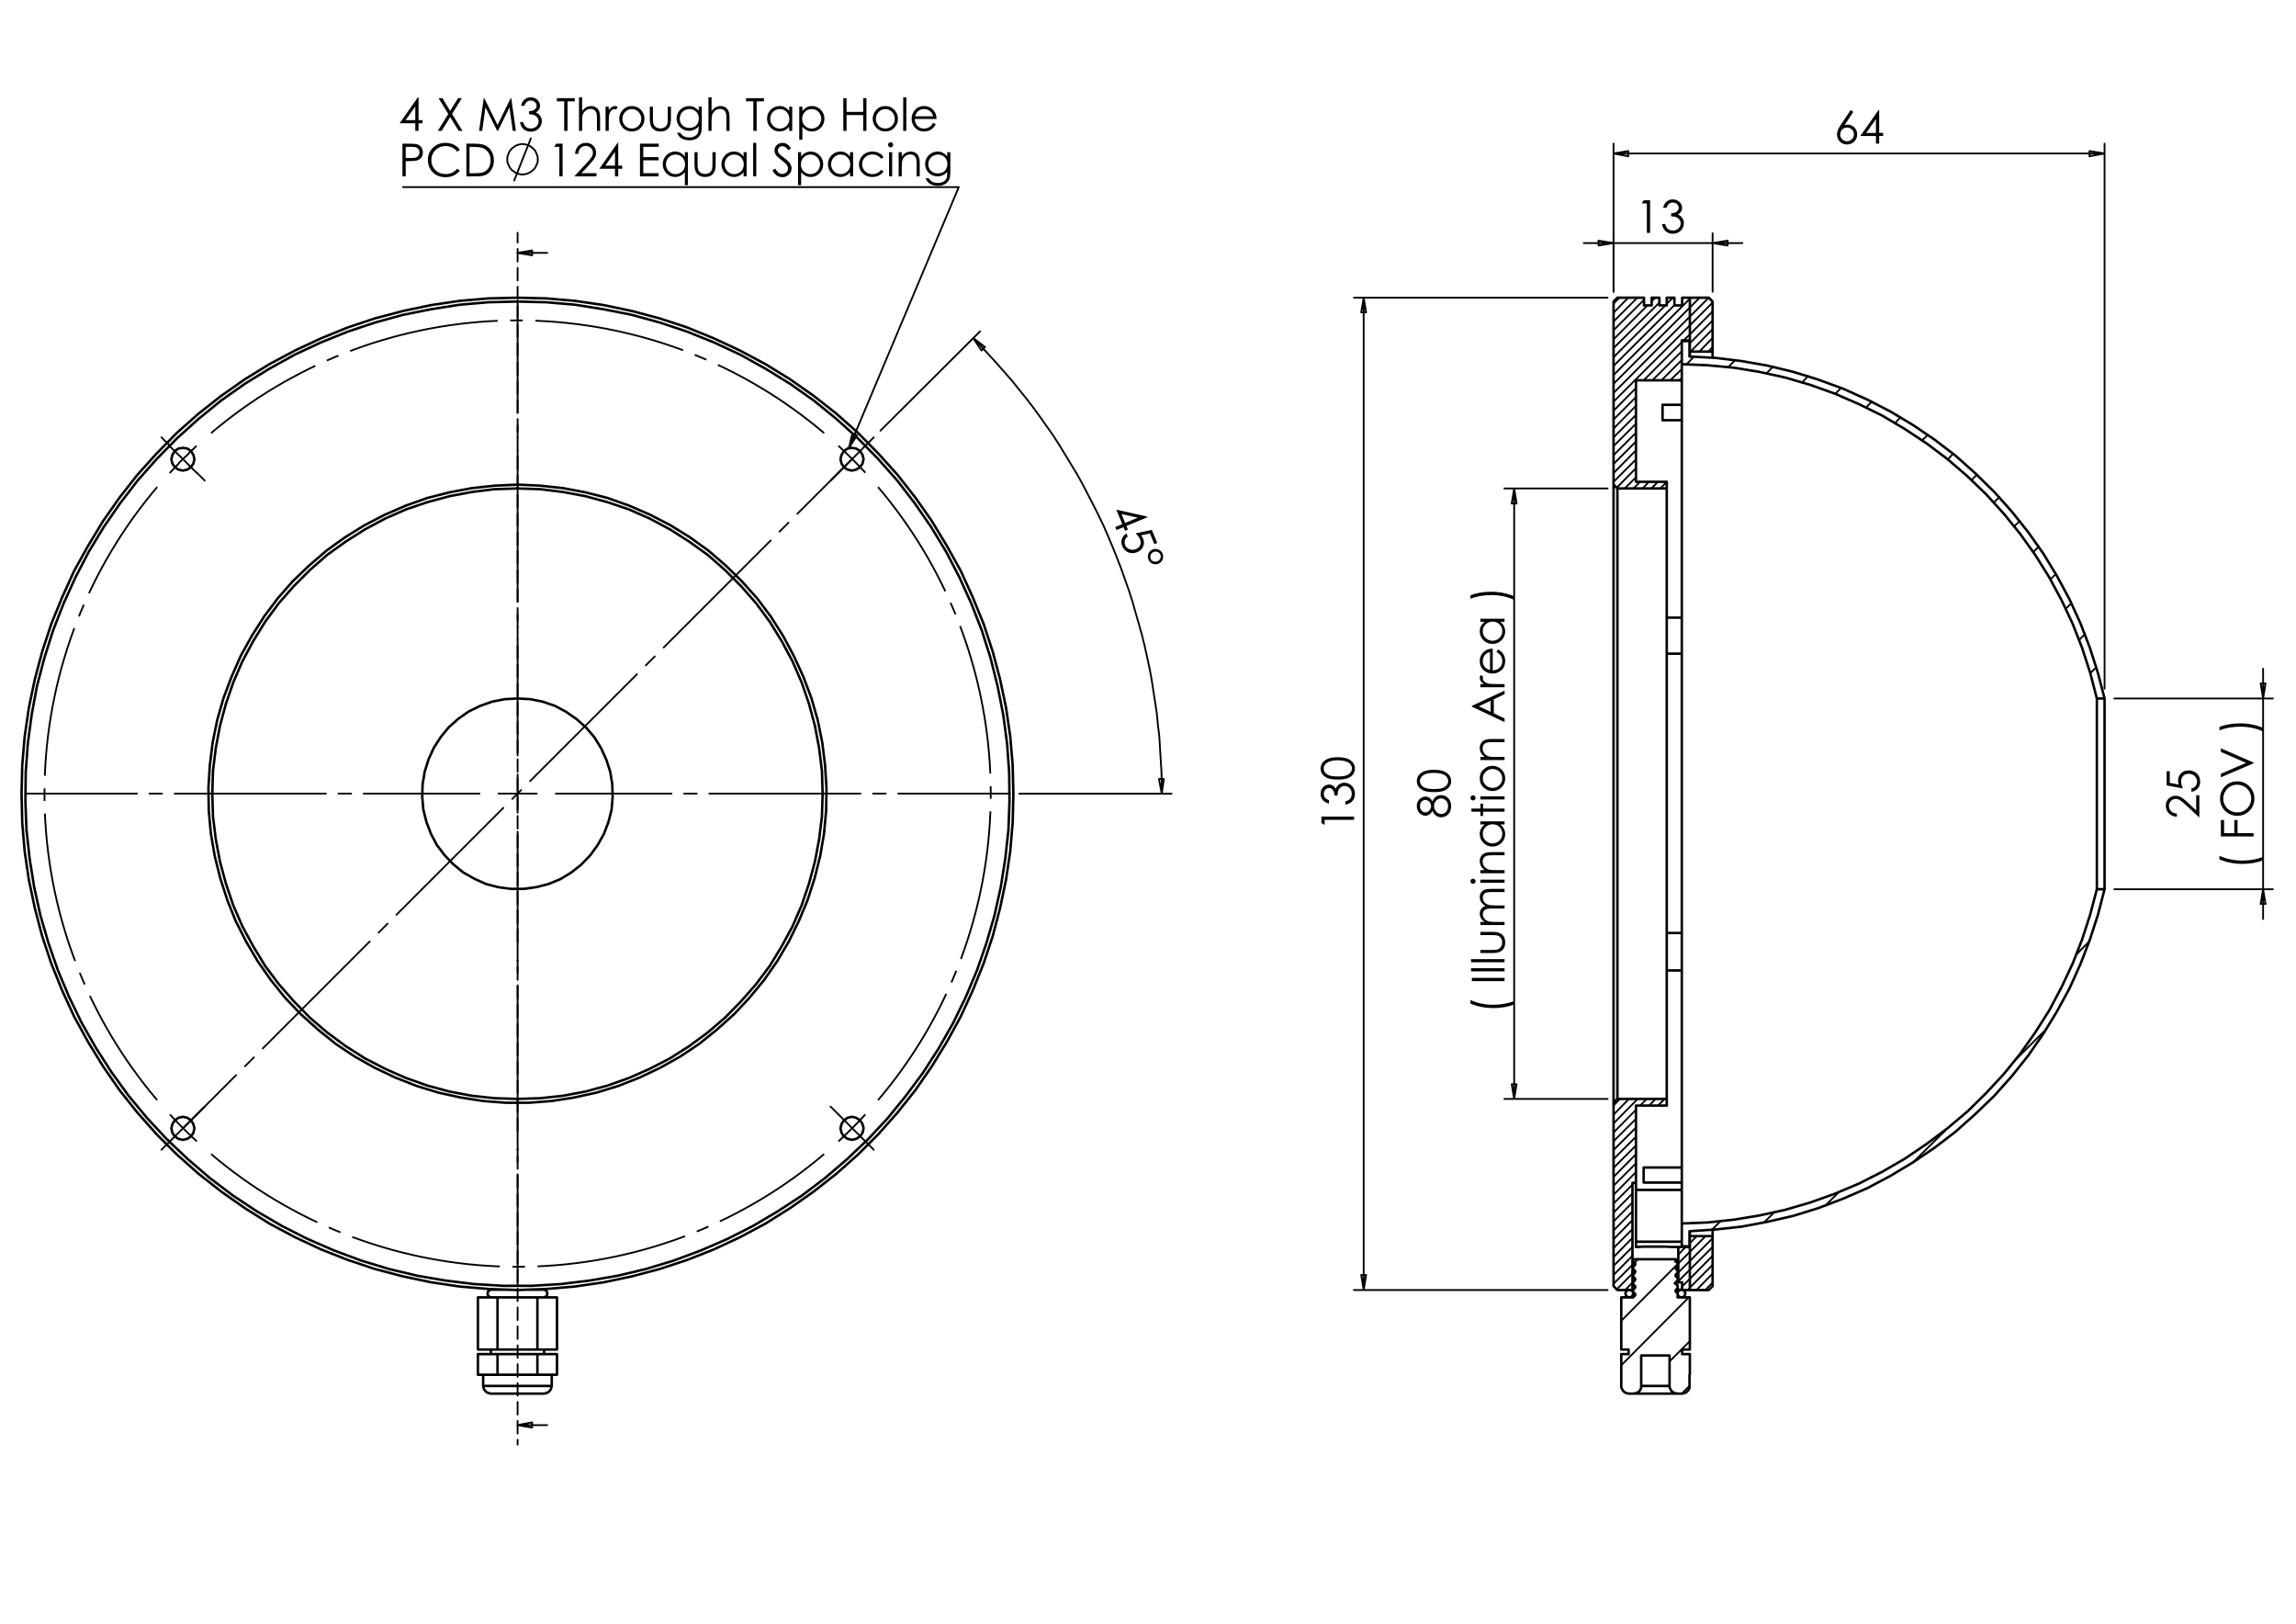 <?xml version="1.0" encoding="utf-8"?>
<!-- Generator: Adobe Illustrator 16.0.0, SVG Export Plug-In . SVG Version: 6.00 Build 0)  -->
<!DOCTYPE svg PUBLIC "-//W3C//DTD SVG 1.1//EN" "http://www.w3.org/Graphics/SVG/1.1/DTD/svg11.dtd">
<svg version="1.1" id="Ebene_1" xmlns="http://www.w3.org/2000/svg" xmlns:xlink="http://www.w3.org/1999/xlink" x="0px" y="0px"
	 width="841.89px" height="595.276px" viewBox="0 0 841.89 595.276" enable-background="new 0 0 841.89 595.276"
	 xml:space="preserve">
<g>
	<path d="M420.652,189.391l0.093,0.224l-7.722,3.198l0.555,1.34l-1.054,0.437l-0.555-1.34l-2.573,1.066l-0.455-1.098l2.574-1.066
		l-2.193-5.295L420.652,189.391z M412.569,191.715l4.65-1.926l-6.008-1.352L412.569,191.715z"/>
	<path d="M424.331,199.059l-1.054,0.437l-1.629-3.932l-3.248,0.697c0.34,0.422,0.59,0.826,0.75,1.212
		c0.417,1.007,0.424,1.977,0.02,2.911c-0.404,0.933-1.133,1.618-2.187,2.054c-0.728,0.302-1.464,0.409-2.211,0.326
		c-0.746-0.084-1.4-0.348-1.961-0.787c-0.562-0.441-0.998-1.038-1.31-1.789c-0.372-0.898-0.411-1.77-0.117-2.613
		c0.294-0.845,0.853-1.508,1.676-1.989l0.471,1.136c-0.392,0.262-0.678,0.549-0.859,0.861c-0.182,0.314-0.284,0.674-0.308,1.08
		c-0.022,0.406,0.043,0.794,0.197,1.166c0.301,0.727,0.835,1.237,1.603,1.53c0.767,0.293,1.563,0.269,2.391-0.073
		c0.746-0.31,1.255-0.797,1.525-1.46c0.271-0.665,0.244-1.39-0.083-2.178c-0.271-0.651-0.796-1.359-1.576-2.123l5.925-1.255
		L424.331,199.059z"/>
	<path d="M424.771,206.658c-0.727,0.301-1.445,0.302-2.154,0.002c-0.709-0.3-1.213-0.811-1.512-1.534
		c-0.3-0.722-0.303-1.438-0.008-2.146c0.293-0.709,0.809-1.216,1.547-1.522c0.707-0.293,1.418-0.286,2.133,0.021
		c0.715,0.305,1.219,0.815,1.514,1.527c0.295,0.711,0.297,1.423,0.004,2.136C426.002,205.854,425.494,206.359,424.771,206.658z
		 M424.386,205.769c0.51-0.211,0.869-0.551,1.079-1.019c0.209-0.47,0.218-0.937,0.024-1.404c-0.195-0.471-0.536-0.804-1.024-0.999
		c-0.486-0.194-0.978-0.189-1.473,0.015c-0.484,0.201-0.832,0.545-1.043,1.032c-0.211,0.487-0.221,0.961-0.029,1.423
		c0.19,0.461,0.527,0.786,1.009,0.974C423.41,205.979,423.896,205.972,424.386,205.769z"/>
</g>
<g>
	<path d="M153.224,35.687h0.243v8.357h1.449v1.141h-1.449v2.786h-1.189v-2.786h-5.733L153.224,35.687z M152.277,44.044v-5.033
		l-3.549,5.033H152.277z"/>
	<path d="M160.807,35.988h1.4l2.868,4.663l2.884-4.663h1.381l-3.573,5.79l3.809,6.192h-1.4l-3.11-5.057l-3.12,5.057h-1.4
		l3.827-6.185L160.807,35.988z"/>
	<path d="M175.664,47.97l1.715-11.982h0.195l4.869,9.832l4.823-9.832h0.192l1.724,11.982h-1.174l-1.183-8.569l-4.235,8.569h-0.306
		l-4.286-8.634l-1.177,8.634H175.664z"/>
	<path d="M192.284,38.766h-1.221c0.223-0.988,0.648-1.749,1.278-2.281s1.374-0.798,2.231-0.798c0.624,0,1.206,0.143,1.747,0.428
		c0.54,0.285,0.958,0.669,1.254,1.152c0.296,0.483,0.444,0.989,0.444,1.515c0,1.032-0.513,1.849-1.539,2.452
		c0.575,0.233,1.048,0.576,1.417,1.026c0.521,0.635,0.782,1.347,0.782,2.134c0,0.679-0.179,1.327-0.538,1.943
		c-0.358,0.617-0.847,1.093-1.466,1.43c-0.619,0.336-1.311,0.505-2.076,0.505c-1.032,0-1.892-0.297-2.582-0.892
		c-0.689-0.595-1.14-1.468-1.352-2.619h1.172c0.207,0.777,0.502,1.339,0.888,1.686c0.494,0.44,1.124,0.66,1.889,0.66
		c0.869,0,1.566-0.261,2.093-0.782s0.79-1.132,0.79-1.833c0-0.467-0.132-0.904-0.395-1.312c-0.264-0.407-0.616-0.714-1.059-0.92
		c-0.442-0.207-1.128-0.334-2.056-0.383v-1.1c0.548,0,1.048-0.096,1.499-0.289c0.45-0.192,0.777-0.438,0.981-0.737
		c0.204-0.299,0.305-0.625,0.305-0.978c0-0.521-0.208-0.972-0.623-1.353c-0.416-0.38-0.941-0.57-1.576-0.57
		c-0.516,0-0.961,0.145-1.335,0.436S192.544,38.07,192.284,38.766z"/>
	<path d="M204.205,37.161v-1.173h6.563v1.173h-2.671V47.97h-1.222V37.161H204.205z"/>
	<path d="M212.308,35.687h1.14v5.01c0.461-0.608,0.969-1.063,1.523-1.365c0.554-0.301,1.153-0.452,1.8-0.452
		c0.662,0,1.25,0.168,1.763,0.505s0.892,0.789,1.136,1.356c0.244,0.568,0.366,1.457,0.366,2.668v4.562h-1.14v-4.228
		c0-1.021-0.041-1.703-0.122-2.044c-0.141-0.587-0.397-1.028-0.77-1.324s-0.859-0.444-1.461-0.444c-0.689,0-1.307,0.228-1.853,0.684
		c-0.546,0.456-0.905,1.021-1.079,1.694c-0.109,0.435-0.163,1.238-0.163,2.411v3.25h-1.14V35.687z"/>
	<path d="M222.047,39.108h1.165v1.295c0.347-0.51,0.713-0.892,1.099-1.145c0.385-0.252,0.787-0.379,1.205-0.379
		c0.315,0,0.651,0.101,1.01,0.302l-0.594,0.961c-0.239-0.103-0.44-0.155-0.603-0.155c-0.38,0-0.747,0.156-1.1,0.469
		c-0.353,0.312-0.622,0.797-0.806,1.454c-0.141,0.505-0.211,1.526-0.211,3.063v2.998h-1.165V39.108z"/>
	<path d="M231.688,38.879c1.365,0,2.496,0.495,3.394,1.483c0.816,0.901,1.224,1.968,1.224,3.201c0,1.238-0.431,2.32-1.293,3.246
		s-1.97,1.389-3.324,1.389c-1.359,0-2.47-0.463-3.332-1.389c-0.862-0.926-1.293-2.008-1.293-3.246c0-1.227,0.408-2.292,1.224-3.193
		C229.184,39.376,230.318,38.879,231.688,38.879z M231.684,39.996c-0.948,0-1.763,0.35-2.443,1.051
		c-0.681,0.701-1.021,1.548-1.021,2.542c0,0.641,0.155,1.238,0.466,1.792s0.73,0.981,1.258,1.283
		c0.528,0.302,1.109,0.452,1.741,0.452s1.212-0.15,1.741-0.452c0.528-0.301,0.948-0.729,1.258-1.283s0.466-1.151,0.466-1.792
		c0-0.994-0.342-1.841-1.026-2.542C233.439,40.346,232.626,39.996,231.684,39.996z"/>
	<path d="M238.268,39.108h1.14v4.138c0,1.01,0.054,1.706,0.163,2.085c0.163,0.543,0.475,0.972,0.934,1.287
		c0.459,0.315,1.007,0.472,1.643,0.472s1.176-0.153,1.619-0.46c0.443-0.307,0.749-0.71,0.917-1.21
		c0.114-0.342,0.171-1.067,0.171-2.175v-4.138h1.165v4.35c0,1.222-0.143,2.142-0.428,2.761c-0.285,0.619-0.714,1.104-1.287,1.454
		s-1.291,0.525-2.154,0.525c-0.863,0-1.583-0.175-2.162-0.525s-1.01-0.839-1.295-1.466c-0.285-0.627-0.428-1.571-0.428-2.831V39.108
		z"/>
	<path d="M256.191,39.108h1.14v7.062c0,1.244-0.108,2.153-0.326,2.729c-0.298,0.814-0.817,1.442-1.555,1.881
		c-0.738,0.44-1.626,0.66-2.663,0.66c-0.76,0-1.443-0.108-2.048-0.323c-0.605-0.215-1.098-0.504-1.478-0.866
		c-0.38-0.362-0.73-0.892-1.051-1.589h1.238c0.337,0.586,0.772,1.021,1.305,1.303c0.532,0.282,1.193,0.424,1.981,0.424
		c0.777,0,1.434-0.145,1.969-0.435c0.536-0.29,0.917-0.653,1.146-1.092c0.229-0.438,0.343-1.146,0.343-2.123v-0.456
		c-0.43,0.543-0.954,0.96-1.573,1.25c-0.62,0.291-1.277,0.436-1.973,0.436c-0.815,0-1.582-0.202-2.299-0.607
		c-0.717-0.404-1.271-0.949-1.663-1.633c-0.391-0.684-0.586-1.436-0.586-2.256c0-0.82,0.204-1.584,0.611-2.293
		c0.407-0.708,0.971-1.269,1.691-1.682c0.72-0.413,1.479-0.619,2.278-0.619c0.663,0,1.281,0.137,1.854,0.412
		c0.574,0.274,1.126,0.727,1.659,1.356V39.108z M252.828,39.979c-0.646,0-1.246,0.156-1.8,0.468s-0.988,0.744-1.303,1.295
		c-0.315,0.551-0.472,1.147-0.472,1.788c0,0.972,0.326,1.776,0.977,2.411s1.496,0.953,2.533,0.953c1.047,0,1.89-0.315,2.528-0.945
		c0.638-0.63,0.957-1.458,0.957-2.484c0-0.668-0.146-1.264-0.439-1.788c-0.293-0.524-0.708-0.938-1.246-1.242
		C254.025,40.131,253.446,39.979,252.828,39.979z"/>
	<path d="M259.773,35.687h1.14v5.01c0.461-0.608,0.969-1.063,1.523-1.365c0.554-0.301,1.153-0.452,1.8-0.452
		c0.662,0,1.25,0.168,1.763,0.505s0.892,0.789,1.136,1.356c0.244,0.568,0.366,1.457,0.366,2.668v4.562h-1.14v-4.228
		c0-1.021-0.041-1.703-0.122-2.044c-0.141-0.587-0.397-1.028-0.77-1.324s-0.859-0.444-1.461-0.444c-0.689,0-1.307,0.228-1.853,0.684
		c-0.546,0.456-0.905,1.021-1.079,1.694c-0.109,0.435-0.163,1.238-0.163,2.411v3.25h-1.14V35.687z"/>
	<path d="M273.56,37.161v-1.173h6.563v1.173h-2.671V47.97h-1.222V37.161H273.56z"/>
	<path d="M290.489,39.108v8.862h-1.124v-1.523c-0.478,0.582-1.014,1.019-1.608,1.312c-0.594,0.293-1.245,0.44-1.95,0.44
		c-1.254,0-2.325-0.455-3.212-1.364s-1.332-2.016-1.332-3.319c0-1.276,0.448-2.368,1.344-3.275c0.896-0.907,1.973-1.36,3.233-1.36
		c0.728,0,1.386,0.155,1.975,0.464s1.106,0.774,1.551,1.393v-1.629H290.489z M285.933,39.979c-0.635,0-1.22,0.156-1.757,0.468
		c-0.537,0.312-0.964,0.75-1.281,1.314c-0.317,0.564-0.476,1.161-0.476,1.79c0,0.624,0.16,1.221,0.479,1.79s0.75,1.013,1.289,1.33
		c0.54,0.317,1.119,0.476,1.737,0.476c0.624,0,1.214-0.157,1.773-0.472c0.559-0.315,0.988-0.741,1.29-1.277
		c0.301-0.537,0.451-1.142,0.451-1.814c0-1.025-0.337-1.882-1.013-2.571C287.751,40.324,286.92,39.979,285.933,39.979z"/>
	<path d="M293.07,39.108h1.14v1.629c0.45-0.619,0.968-1.083,1.554-1.393c0.585-0.31,1.239-0.464,1.96-0.464
		c1.258,0,2.334,0.454,3.229,1.36c0.895,0.907,1.342,1.999,1.342,3.275c0,1.303-0.443,2.41-1.33,3.319s-1.957,1.364-3.209,1.364
		c-0.706,0-1.354-0.146-1.944-0.44c-0.591-0.293-1.125-0.73-1.603-1.312v4.766h-1.14V39.108z M297.63,39.979
		c-0.986,0-1.816,0.344-2.49,1.033s-1.011,1.546-1.011,2.571c0,0.672,0.15,1.277,0.451,1.814c0.301,0.537,0.731,0.962,1.292,1.277
		c0.561,0.314,1.152,0.472,1.775,0.472c0.612,0,1.188-0.159,1.727-0.476s0.968-0.761,1.288-1.33c0.32-0.569,0.479-1.166,0.479-1.79
		c0-0.629-0.159-1.226-0.476-1.79s-0.743-1.002-1.279-1.314S298.264,39.979,297.63,39.979z"/>
	<path d="M309.218,35.988h1.197v5.026h6.099v-5.026h1.197V47.97h-1.197v-5.783h-6.099v5.783h-1.197V35.988z"/>
	<path d="M324.633,38.879c1.365,0,2.496,0.495,3.394,1.483c0.816,0.901,1.224,1.968,1.224,3.201c0,1.238-0.431,2.32-1.293,3.246
		s-1.97,1.389-3.324,1.389c-1.359,0-2.47-0.463-3.332-1.389c-0.862-0.926-1.293-2.008-1.293-3.246c0-1.227,0.408-2.292,1.224-3.193
		C322.128,39.376,323.263,38.879,324.633,38.879z M324.629,39.996c-0.948,0-1.763,0.35-2.443,1.051
		c-0.681,0.701-1.021,1.548-1.021,2.542c0,0.641,0.155,1.238,0.466,1.792s0.73,0.981,1.258,1.283
		c0.528,0.302,1.109,0.452,1.741,0.452s1.212-0.15,1.741-0.452c0.528-0.301,0.948-0.729,1.258-1.283s0.466-1.151,0.466-1.792
		c0-0.994-0.342-1.841-1.026-2.542C326.384,40.346,325.571,39.996,324.629,39.996z"/>
	<path d="M331.188,35.687h1.14V47.97h-1.14V35.687z"/>
	<path d="M342.157,45.03l0.961,0.505c-0.315,0.619-0.679,1.119-1.092,1.499c-0.413,0.38-0.877,0.669-1.394,0.867
		c-0.516,0.198-1.1,0.297-1.752,0.297c-1.445,0-2.575-0.474-3.39-1.421c-0.815-0.948-1.223-2.019-1.223-3.213
		c0-1.124,0.345-2.126,1.035-3.006c0.875-1.119,2.045-1.678,3.513-1.678c1.51,0,2.717,0.573,3.619,1.719
		c0.641,0.81,0.967,1.819,0.978,3.03h-7.972c0.022,1.03,0.351,1.874,0.986,2.532c0.636,0.658,1.421,0.987,2.356,0.987
		c0.451,0,0.89-0.078,1.317-0.235c0.426-0.157,0.789-0.365,1.088-0.625C341.485,46.028,341.809,45.608,342.157,45.03z
		 M342.157,42.643c-0.152-0.608-0.374-1.094-0.665-1.458c-0.291-0.364-0.675-0.657-1.154-0.88s-0.981-0.334-1.508-0.334
		c-0.87,0-1.617,0.28-2.242,0.839c-0.457,0.407-0.802,1.019-1.035,1.833H342.157z"/>
</g>
<g>
	<path d="M147.571,52.67h2.386c1.368,0,2.291,0.06,2.769,0.179c0.684,0.168,1.243,0.515,1.678,1.039
		c0.434,0.524,0.651,1.183,0.651,1.976c0,0.798-0.211,1.457-0.635,1.975c-0.423,0.519-1.007,0.868-1.751,1.047
		c-0.543,0.13-1.558,0.195-3.046,0.195h-0.855v5.572h-1.197V52.67z M148.768,53.844v4.064l2.028,0.024c0.82,0,1.42-0.074,1.8-0.224
		c0.38-0.149,0.679-0.39,0.896-0.724c0.217-0.333,0.326-0.706,0.326-1.118c0-0.401-0.109-0.768-0.326-1.102
		c-0.217-0.333-0.504-0.57-0.859-0.711c-0.355-0.141-0.938-0.211-1.747-0.211H148.768z"/>
	<path d="M168.607,54.895l-0.945,0.725c-0.521-0.679-1.147-1.193-1.877-1.543c-0.73-0.35-1.533-0.525-2.407-0.525
		c-0.956,0-1.84,0.229-2.655,0.688s-1.446,1.075-1.894,1.849c-0.448,0.773-0.672,1.644-0.672,2.61c0,1.461,0.5,2.68,1.502,3.658
		c1.002,0.977,2.266,1.466,3.791,1.466c1.678,0,3.082-0.657,4.21-1.971l0.945,0.717c-0.597,0.761-1.342,1.348-2.235,1.764
		s-1.891,0.623-2.993,0.623c-2.096,0-3.749-0.698-4.96-2.093c-1.015-1.178-1.523-2.601-1.523-4.269c0-1.754,0.615-3.229,1.845-4.427
		c1.23-1.197,2.771-1.796,4.622-1.796c1.118,0,2.128,0.221,3.03,0.664C167.293,53.476,168.032,54.096,168.607,54.895z"/>
	<path d="M171.01,64.653V52.67h2.484c1.792,0,3.092,0.144,3.901,0.432c1.162,0.408,2.07,1.113,2.724,2.118s0.981,2.202,0.981,3.592
		c0,1.2-0.259,2.256-0.778,3.168c-0.519,0.913-1.191,1.586-2.02,2.02c-0.828,0.435-1.989,0.652-3.481,0.652H171.01z M172.158,63.521
		h1.385c1.656,0,2.804-0.103,3.445-0.309c0.901-0.293,1.61-0.821,2.126-1.583c0.516-0.762,0.773-1.694,0.773-2.796
		c0-1.156-0.28-2.143-0.839-2.962s-1.338-1.381-2.337-1.685c-0.749-0.228-1.984-0.342-3.706-0.342h-0.847V63.521z"/>
</g>
<path fill="none" stroke="#000000" stroke-width="0.654" stroke-miterlimit="10" d="M188.455,66.409l6.288-15.912 M197.18,58.453
	v-0.642l-0.128-0.641l-0.256-0.642l-0.257-0.641l-0.256-0.514l-0.386-0.514l-0.513-0.513l-0.513-0.385l-0.513-0.385l-0.514-0.256
	l-0.642-0.257l-0.642-0.128l-0.642-0.128h-0.642l-0.641,0.128l-0.642,0.128l-0.642,0.257l-0.513,0.256l-0.513,0.385l-0.514,0.385
	l-0.513,0.513l-0.385,0.514l-0.256,0.514l-0.257,0.641l-0.257,0.642l-0.128,0.641v0.642v0.642l0.128,0.642l0.257,0.513l0.257,0.642
	l0.256,0.513l0.385,0.513l0.513,0.513l0.514,0.385l0.513,0.385l0.513,0.257l0.642,0.256l0.642,0.128l0.641,0.128h0.642l0.642-0.128
	l0.642-0.128l0.642-0.256l0.514-0.257l0.513-0.385l0.513-0.385l0.513-0.513l0.386-0.513l0.256-0.513l0.257-0.642l0.256-0.513
	l0.128-0.642V58.453"/>
<g>
	<path d="M203.938,52.67h2.354v11.982h-1.189V53.844h-1.881L203.938,52.67z"/>
	<path d="M212.027,56.417h-1.148c0.032-1.181,0.427-2.151,1.185-2.91c0.757-0.759,1.693-1.138,2.806-1.138
		c1.103,0,1.994,0.356,2.676,1.067c0.682,0.712,1.022,1.551,1.022,2.518c0,0.679-0.163,1.316-0.488,1.911
		c-0.325,0.595-0.956,1.4-1.893,2.417l-2.985,3.214h5.528v1.157h-8.137l4.578-4.947c0.929-0.995,1.533-1.732,1.813-2.213
		s0.419-0.988,0.419-1.521c0-0.674-0.251-1.254-0.753-1.741s-1.117-0.729-1.845-0.729c-0.766,0-1.402,0.255-1.91,0.766
		C212.386,54.778,212.097,55.495,212.027,56.417z"/>
	<path d="M226.446,52.369h0.243v8.357h1.45v1.141h-1.45v2.786H225.5v-2.786h-5.735L226.446,52.369z M225.5,60.727v-5.033
		l-3.55,5.033H225.5z"/>
	<path d="M234.672,52.67h6.867v1.173h-5.669v3.755h5.621v1.173h-5.621v4.708h5.621v1.173h-6.818V52.67z"/>
	<path d="M252.242,55.791v12.104h-1.125v-4.766c-0.478,0.582-1.014,1.019-1.608,1.312c-0.595,0.293-1.245,0.44-1.951,0.44
		c-1.254,0-2.326-0.455-3.213-1.364s-1.332-2.016-1.332-3.319c0-1.276,0.448-2.368,1.344-3.275c0.896-0.907,1.974-1.36,3.234-1.36
		c0.728,0,1.386,0.155,1.975,0.464c0.589,0.31,1.106,0.774,1.552,1.393v-1.629H252.242z M247.685,56.662
		c-0.635,0-1.221,0.156-1.758,0.468s-0.964,0.75-1.281,1.314s-0.476,1.161-0.476,1.79c0,0.624,0.16,1.221,0.48,1.79
		c0.32,0.569,0.75,1.013,1.29,1.33s1.119,0.476,1.737,0.476c0.624,0,1.215-0.157,1.774-0.472c0.559-0.315,0.988-0.741,1.29-1.277
		c0.301-0.537,0.452-1.142,0.452-1.814c0-1.025-0.338-1.882-1.013-2.571S248.671,56.662,247.685,56.662z"/>
	<path d="M254.653,55.791h1.141v4.138c0,1.01,0.054,1.706,0.163,2.085c0.163,0.543,0.475,0.972,0.934,1.287s1.007,0.472,1.644,0.472
		s1.176-0.153,1.62-0.46c0.443-0.307,0.749-0.71,0.917-1.21c0.114-0.342,0.171-1.067,0.171-2.175v-4.138h1.165v4.35
		c0,1.222-0.143,2.142-0.428,2.761s-0.714,1.104-1.287,1.454s-1.291,0.525-2.154,0.525c-0.864,0-1.584-0.175-2.163-0.525
		c-0.579-0.35-1.01-0.839-1.295-1.466c-0.285-0.627-0.428-1.571-0.428-2.831V55.791z"/>
	<path d="M273.771,55.791v8.862h-1.124v-1.523c-0.478,0.582-1.014,1.019-1.609,1.312c-0.595,0.293-1.245,0.44-1.951,0.44
		c-1.254,0-2.326-0.455-3.213-1.364c-0.888-0.91-1.332-2.016-1.332-3.319c0-1.276,0.448-2.368,1.344-3.275
		c0.896-0.907,1.974-1.36,3.234-1.36c0.728,0,1.386,0.155,1.975,0.464s1.106,0.774,1.552,1.393v-1.629H273.771z M269.213,56.662
		c-0.634,0-1.22,0.156-1.757,0.468s-0.964,0.75-1.281,1.314c-0.317,0.564-0.476,1.161-0.476,1.79c0,0.624,0.16,1.221,0.48,1.79
		s0.75,1.013,1.29,1.33s1.119,0.476,1.737,0.476c0.624,0,1.215-0.157,1.773-0.472c0.559-0.315,0.989-0.741,1.29-1.277
		c0.301-0.537,0.452-1.142,0.452-1.814c0-1.025-0.337-1.882-1.013-2.571S270.201,56.662,269.213,56.662z"/>
	<path d="M276.166,52.369h1.141v12.284h-1.141V52.369z"/>
	<path d="M283.244,62.421l1.019-0.611c0.717,1.319,1.545,1.979,2.484,1.979c0.402,0,0.779-0.094,1.132-0.281
		s0.622-0.438,0.806-0.753s0.277-0.649,0.277-1.002c0-0.402-0.136-0.795-0.408-1.181c-0.375-0.532-1.059-1.173-2.053-1.922
		c-0.999-0.755-1.621-1.3-1.865-1.637c-0.423-0.565-0.635-1.176-0.635-1.833c0-0.521,0.125-0.996,0.375-1.425
		c0.25-0.429,0.602-0.767,1.055-1.014c0.453-0.247,0.946-0.371,1.479-0.371c0.564,0,1.093,0.14,1.584,0.419
		c0.492,0.28,1.011,0.794,1.56,1.543l-0.978,0.742c-0.451-0.598-0.835-0.991-1.153-1.181c-0.317-0.19-0.664-0.285-1.039-0.285
		c-0.483,0-0.878,0.146-1.185,0.44c-0.307,0.293-0.46,0.654-0.46,1.083c0,0.261,0.054,0.513,0.163,0.758
		c0.109,0.244,0.307,0.51,0.595,0.798c0.158,0.152,0.673,0.551,1.548,1.197c1.037,0.766,1.749,1.447,2.134,2.044
		c0.385,0.598,0.578,1.198,0.578,1.8c0,0.869-0.33,1.624-0.99,2.265s-1.462,0.961-2.407,0.961c-0.728,0-1.387-0.194-1.979-0.583
		C284.29,63.983,283.744,63.333,283.244,62.421z"/>
	<path d="M292.62,55.791h1.14v1.629c0.451-0.619,0.968-1.083,1.555-1.393c0.585-0.31,1.239-0.464,1.961-0.464
		c1.258,0,2.335,0.454,3.23,1.36c0.895,0.907,1.343,1.999,1.343,3.275c0,1.303-0.443,2.41-1.331,3.319
		c-0.887,0.91-1.957,1.364-3.21,1.364c-0.706,0-1.354-0.146-1.945-0.44c-0.591-0.293-1.125-0.73-1.603-1.312v4.766h-1.14V55.791z
		 M297.182,56.662c-0.986,0-1.816,0.344-2.491,1.033c-0.675,0.689-1.012,1.546-1.012,2.571c0,0.672,0.15,1.277,0.451,1.814
		c0.301,0.537,0.731,0.962,1.292,1.277c0.561,0.314,1.152,0.472,1.775,0.472c0.612,0,1.188-0.159,1.727-0.476
		s0.968-0.761,1.288-1.33s0.479-1.166,0.479-1.79c0-0.629-0.159-1.226-0.476-1.79s-0.743-1.002-1.28-1.314
		C298.401,56.818,297.815,56.662,297.182,56.662z"/>
	<path d="M312.813,55.791v8.862h-1.124v-1.523c-0.478,0.582-1.014,1.019-1.609,1.312c-0.595,0.293-1.245,0.44-1.951,0.44
		c-1.254,0-2.326-0.455-3.213-1.364c-0.888-0.91-1.332-2.016-1.332-3.319c0-1.276,0.448-2.368,1.344-3.275
		c0.896-0.907,1.974-1.36,3.234-1.36c0.728,0,1.386,0.155,1.975,0.464s1.106,0.774,1.552,1.393v-1.629H312.813z M308.256,56.662
		c-0.634,0-1.22,0.156-1.757,0.468s-0.964,0.75-1.281,1.314c-0.317,0.564-0.476,1.161-0.476,1.79c0,0.624,0.16,1.221,0.48,1.79
		s0.75,1.013,1.29,1.33s1.119,0.476,1.737,0.476c0.624,0,1.215-0.157,1.773-0.472c0.559-0.315,0.989-0.741,1.29-1.277
		c0.301-0.537,0.452-1.142,0.452-1.814c0-1.025-0.337-1.882-1.013-2.571S309.243,56.662,308.256,56.662z"/>
	<path d="M323.981,57.631l-0.904,0.562c-0.781-1.037-1.847-1.556-3.197-1.556c-1.08,0-1.976,0.347-2.689,1.042
		c-0.713,0.694-1.07,1.538-1.07,2.53c0,0.646,0.164,1.253,0.492,1.822c0.328,0.57,0.778,1.012,1.351,1.327
		c0.572,0.314,1.213,0.472,1.924,0.472c1.302,0,2.365-0.519,3.189-1.556l0.904,0.595c-0.423,0.638-0.993,1.132-1.707,1.484
		c-0.714,0.352-1.527,0.527-2.439,0.527c-1.401,0-2.563-0.445-3.486-1.336c-0.923-0.891-1.385-1.974-1.385-3.25
		c0-0.858,0.216-1.655,0.647-2.391s1.025-1.31,1.78-1.723c0.755-0.413,1.599-0.619,2.533-0.619c0.586,0,1.153,0.09,1.699,0.269
		c0.545,0.179,1.008,0.413,1.389,0.701C323.392,56.819,323.715,57.186,323.981,57.631z"/>
	<path d="M326.568,52.141c0.259,0,0.481,0.092,0.665,0.277c0.184,0.185,0.275,0.407,0.275,0.668c0,0.255-0.092,0.475-0.275,0.66
		c-0.184,0.185-0.406,0.277-0.665,0.277c-0.254,0-0.474-0.092-0.657-0.277c-0.184-0.185-0.276-0.404-0.276-0.66
		c0-0.261,0.092-0.483,0.276-0.668S326.313,52.141,326.568,52.141z M326.001,55.791h1.141v8.862h-1.141V55.791z"/>
	<path d="M329.512,55.791h1.141v1.588c0.456-0.608,0.961-1.063,1.515-1.365c0.554-0.301,1.157-0.452,1.808-0.452
		c0.663,0,1.25,0.168,1.764,0.505s0.892,0.79,1.136,1.36c0.245,0.57,0.367,1.458,0.367,2.664v4.562h-1.14v-4.228
		c0-1.021-0.042-1.703-0.127-2.044c-0.132-0.587-0.386-1.028-0.761-1.324c-0.375-0.296-0.863-0.444-1.466-0.444
		c-0.689,0-1.308,0.228-1.854,0.684s-0.906,1.021-1.079,1.694c-0.109,0.44-0.163,1.244-0.163,2.411v3.25h-1.141V55.791z"/>
	<path d="M347.327,55.791h1.14v7.062c0,1.244-0.108,2.153-0.326,2.729c-0.299,0.814-0.817,1.442-1.556,1.881
		c-0.738,0.44-1.626,0.66-2.664,0.66c-0.76,0-1.443-0.108-2.048-0.323c-0.606-0.215-1.099-0.504-1.479-0.866
		c-0.38-0.362-0.73-0.892-1.051-1.589h1.238c0.337,0.586,0.772,1.021,1.305,1.303s1.193,0.424,1.982,0.424
		c0.777,0,1.434-0.145,1.969-0.435c0.536-0.29,0.918-0.653,1.146-1.092c0.229-0.438,0.343-1.146,0.343-2.123v-0.456
		c-0.43,0.543-0.954,0.96-1.574,1.25c-0.62,0.291-1.278,0.436-1.974,0.436c-0.815,0-1.582-0.202-2.299-0.607
		c-0.718-0.404-1.272-0.949-1.664-1.633c-0.391-0.684-0.587-1.436-0.587-2.256c0-0.82,0.204-1.584,0.612-2.293
		c0.408-0.708,0.972-1.269,1.692-1.682c0.72-0.413,1.48-0.619,2.279-0.619c0.663,0,1.282,0.137,1.855,0.412
		c0.574,0.274,1.126,0.727,1.66,1.356V55.791z M343.963,56.662c-0.646,0-1.247,0.156-1.8,0.468s-0.988,0.744-1.303,1.295
		c-0.315,0.551-0.473,1.147-0.473,1.788c0,0.972,0.326,1.776,0.978,2.411s1.496,0.953,2.533,0.953c1.048,0,1.891-0.315,2.529-0.945
		s0.957-1.458,0.957-2.484c0-0.668-0.146-1.264-0.439-1.788c-0.293-0.524-0.709-0.938-1.247-1.242S344.582,56.662,343.963,56.662z"
		/>
</g>
<g>
	<path d="M525.228,293.771c0.401-0.809,0.86-1.389,1.376-1.74c0.517-0.35,1.103-0.525,1.76-0.525c0.923,0,1.738,0.301,2.443,0.904
		c0.864,0.739,1.296,1.795,1.296,3.17c0,1.325-0.379,2.33-1.137,3.015s-1.593,1.026-2.505,1.026c-0.668,0-1.27-0.179-1.804-0.537
		c-0.535-0.359-1.012-0.957-1.43-1.793c-0.305,0.586-0.682,1.026-1.133,1.32c-0.45,0.293-0.934,0.439-1.449,0.439
		c-0.521,0-1.031-0.156-1.527-0.469c-0.497-0.312-0.889-0.744-1.174-1.295s-0.427-1.147-0.427-1.789
		c0-0.625,0.144-1.203,0.432-1.736c0.287-0.532,0.679-0.949,1.173-1.25c0.494-0.302,1.013-0.452,1.556-0.452s1.026,0.143,1.45,0.428
		C524.551,292.773,524.918,293.201,525.228,293.771z M520.682,295.56c0,0.658,0.194,1.204,0.583,1.637
		c0.388,0.433,0.851,0.649,1.389,0.649c0.532,0,1.014-0.233,1.445-0.698c0.433-0.465,0.648-1.008,0.648-1.628
		c0-0.397-0.099-0.772-0.294-1.126c-0.195-0.354-0.463-0.63-0.802-0.828c-0.34-0.199-0.681-0.298-1.022-0.298
		c-0.483,0-0.929,0.196-1.336,0.588C520.886,294.246,520.682,294.814,520.682,295.56z M525.83,295.503
		c0,0.825,0.268,1.517,0.803,2.075c0.534,0.559,1.157,0.837,1.869,0.837c0.439,0,0.855-0.119,1.246-0.357
		c0.391-0.239,0.692-0.572,0.904-1.001s0.317-0.925,0.317-1.489c0-0.874-0.258-1.568-0.773-2.083
		c-0.516-0.516-1.119-0.773-1.809-0.773c-0.668,0-1.261,0.272-1.779,0.817C526.09,294.075,525.83,294.733,525.83,295.503z"/>
	<path d="M525.813,290.406c-1.58,0-2.802-0.169-3.665-0.509c-0.863-0.339-1.518-0.819-1.964-1.438
		c-0.444-0.619-0.667-1.312-0.667-2.078c0-0.777,0.224-1.48,0.672-2.11c0.447-0.63,1.12-1.128,2.016-1.495
		c0.896-0.367,2.099-0.55,3.608-0.55c1.505,0,2.702,0.181,3.593,0.542s1.563,0.859,2.016,1.495s0.681,1.342,0.681,2.119
		c0,0.766-0.221,1.456-0.66,2.069c-0.439,0.614-1.096,1.093-1.967,1.438C528.604,290.234,527.383,290.406,525.813,290.406z
		 M525.834,289.274c1.354,0,2.376-0.121,3.069-0.363s1.219-0.599,1.577-1.071c0.359-0.473,0.538-0.972,0.538-1.5
		c0-0.532-0.175-1.029-0.525-1.491c-0.351-0.462-0.876-0.812-1.577-1.051c-0.854-0.299-1.881-0.448-3.082-0.448
		c-1.206,0-2.194,0.133-2.963,0.399c-0.77,0.266-1.332,0.634-1.688,1.104c-0.356,0.47-0.534,0.965-0.534,1.487
		c0,0.533,0.178,1.032,0.534,1.5c0.355,0.467,0.88,0.823,1.573,1.067C523.449,289.151,524.476,289.274,525.834,289.274z"/>
</g>
<g>
	<path d="M539.175,367.926v-1.319c1.092,0.532,2.365,0.959,3.82,1.279s2.957,0.48,4.505,0.48c1.434,0,2.815-0.121,4.146-0.363
		c1.331-0.241,2.501-0.573,3.511-0.997v1.254c-0.967,0.402-2.104,0.723-3.413,0.961c-1.309,0.239-2.672,0.358-4.089,0.358
		c-1.525,0-3.013-0.141-4.46-0.423S540.407,368.464,539.175,367.926z"/>
	<path d="M539.704,359.692v-1.197h11.982v1.197H539.704z"/>
	<path d="M539.403,356.109v-1.14h12.283v1.14H539.403z"/>
	<path d="M539.403,352.77v-1.14h12.283v1.14H539.403z"/>
	<path d="M542.824,349.406v-1.14h4.138c1.01,0,1.705-0.055,2.085-0.164c0.544-0.163,0.973-0.474,1.287-0.934
		c0.315-0.459,0.473-1.007,0.473-1.644c0-0.636-0.153-1.176-0.46-1.619s-0.71-0.749-1.21-0.917
		c-0.342-0.114-1.066-0.172-2.175-0.172h-4.138v-1.164h4.35c1.222,0,2.143,0.142,2.762,0.427s1.104,0.715,1.454,1.287
		c0.35,0.573,0.525,1.291,0.525,2.154s-0.176,1.584-0.525,2.162c-0.351,0.578-0.84,1.01-1.467,1.295s-1.57,0.428-2.83,0.428H542.824
		z"/>
	<path d="M542.824,339.127v-1.14h1.531c-0.564-0.397-0.978-0.805-1.238-1.224c-0.348-0.576-0.521-1.182-0.521-1.818
		c0-0.429,0.085-0.837,0.253-1.223s0.393-0.701,0.672-0.946c0.279-0.244,0.68-0.456,1.201-0.636
		c-0.694-0.379-1.223-0.853-1.584-1.422c-0.361-0.568-0.542-1.181-0.542-1.836c0-0.612,0.155-1.152,0.465-1.621
		s0.741-0.816,1.295-1.044s1.385-0.342,2.492-0.342h4.839v1.165h-4.839c-0.95,0-1.603,0.067-1.959,0.203
		c-0.355,0.135-0.642,0.366-0.859,0.693c-0.217,0.328-0.325,0.719-0.325,1.174c0,0.552,0.162,1.057,0.488,1.514
		s0.761,0.791,1.304,1.002c0.543,0.212,1.449,0.317,2.721,0.317h3.47v1.14h-4.537c-1.069,0-1.796,0.066-2.179,0.199
		c-0.383,0.134-0.689,0.365-0.921,0.697c-0.23,0.331-0.346,0.725-0.346,1.181c0,0.526,0.158,1.02,0.477,1.478
		c0.317,0.459,0.745,0.799,1.282,1.019c0.538,0.22,1.36,0.33,2.469,0.33h3.755v1.14H542.824z"/>
	<path d="M539.175,323.079c0-0.259,0.093-0.48,0.277-0.664c0.185-0.185,0.407-0.276,0.668-0.276c0.255,0,0.475,0.092,0.659,0.276
		c0.185,0.184,0.277,0.405,0.277,0.664c0,0.255-0.093,0.474-0.277,0.657s-0.404,0.275-0.659,0.275c-0.261,0-0.483-0.092-0.668-0.275
		S539.175,323.333,539.175,323.079z M542.824,323.645v-1.14h8.862v1.14H542.824z"/>
	<path d="M542.824,320.135v-1.141h1.588c-0.607-0.456-1.063-0.961-1.364-1.515c-0.301-0.554-0.452-1.156-0.452-1.808
		c0-0.663,0.169-1.25,0.505-1.764c0.337-0.513,0.79-0.892,1.36-1.136s1.458-0.367,2.664-0.367h4.562v1.141h-4.228
		c-1.021,0-1.702,0.042-2.045,0.127c-0.586,0.132-1.027,0.386-1.323,0.76c-0.296,0.375-0.444,0.864-0.444,1.467
		c0,0.689,0.229,1.308,0.685,1.853c0.456,0.546,1.021,0.906,1.694,1.08c0.439,0.108,1.243,0.162,2.411,0.162h3.25v1.141H542.824z"/>
	<path d="M542.824,301.134h8.862v1.123h-1.523c0.581,0.479,1.019,1.015,1.312,1.609c0.293,0.594,0.44,1.244,0.44,1.95
		c0,1.254-0.455,2.325-1.365,3.213c-0.909,0.888-2.016,1.332-3.319,1.332c-1.275,0-2.367-0.448-3.274-1.344
		c-0.906-0.896-1.36-1.974-1.36-3.233c0-0.728,0.155-1.386,0.465-1.976c0.31-0.589,0.773-1.106,1.393-1.552h-1.629V301.134z
		 M543.695,305.691c0,0.634,0.156,1.22,0.468,1.757c0.313,0.537,0.75,0.964,1.314,1.281s1.161,0.476,1.79,0.476
		c0.624,0,1.221-0.159,1.79-0.479s1.013-0.75,1.33-1.289c0.317-0.54,0.477-1.119,0.477-1.737c0-0.624-0.158-1.215-0.473-1.773
		s-0.74-0.988-1.277-1.289s-1.142-0.452-1.814-0.452c-1.024,0-1.882,0.338-2.571,1.014
		C544.04,303.873,543.695,304.704,543.695,305.691z"/>
	<path d="M539.533,297.575v-1.14h3.291v-1.808h0.985v1.808h7.877v1.14h-7.877v1.555h-0.985v-1.555H539.533z"/>
	<path d="M539.175,292.521c0-0.259,0.093-0.481,0.277-0.665c0.185-0.184,0.407-0.276,0.668-0.276c0.255,0,0.475,0.092,0.659,0.276
		c0.185,0.184,0.277,0.406,0.277,0.665c0,0.254-0.093,0.473-0.277,0.657c-0.185,0.184-0.404,0.276-0.659,0.276
		c-0.261,0-0.483-0.092-0.668-0.276C539.268,292.995,539.175,292.775,539.175,292.521z M542.824,293.087v-1.14h8.862v1.14H542.824z"
		/>
	<path d="M542.596,285.383c0-1.365,0.494-2.497,1.482-3.394c0.901-0.816,1.969-1.224,3.201-1.224c1.238,0,2.32,0.431,3.246,1.293
		c0.927,0.862,1.39,1.97,1.39,3.325c0,1.36-0.463,2.471-1.39,3.333c-0.926,0.862-2.008,1.293-3.246,1.293
		c-1.227,0-2.291-0.408-3.192-1.224C543.093,287.888,542.596,286.753,542.596,285.383z M543.712,285.387
		c0,0.948,0.351,1.763,1.051,2.444s1.548,1.021,2.541,1.021c0.642,0,1.238-0.155,1.793-0.466c0.554-0.311,0.981-0.73,1.282-1.258
		c0.302-0.529,0.452-1.109,0.452-1.741c0-0.632-0.15-1.212-0.452-1.741c-0.301-0.528-0.729-0.948-1.282-1.259
		c-0.555-0.311-1.151-0.466-1.793-0.466c-0.993,0-1.841,0.342-2.541,1.026C544.063,283.631,543.712,284.444,543.712,285.387z"/>
	<path d="M542.824,278.656v-1.14h1.588c-0.607-0.456-1.063-0.961-1.364-1.515c-0.301-0.554-0.452-1.156-0.452-1.808
		c0-0.662,0.169-1.25,0.505-1.763c0.337-0.513,0.79-0.892,1.36-1.136c0.57-0.244,1.458-0.366,2.664-0.366h4.562v1.14h-4.228
		c-1.021,0-1.702,0.042-2.045,0.127c-0.586,0.132-1.027,0.386-1.323,0.76s-0.444,0.863-0.444,1.466c0,0.69,0.229,1.308,0.685,1.854
		s1.021,0.905,1.694,1.079c0.439,0.109,1.243,0.163,2.411,0.163h3.25v1.14H542.824z"/>
	<path d="M539.704,258.783l11.982-5.587v1.293l-3.942,1.884v5.161l3.942,1.866v1.336l-11.982-5.661V258.783z M542.25,258.934
		l4.337,2.053v-4.096L542.25,258.934z"/>
	<path d="M542.824,251.958v-1.165h1.295c-0.511-0.348-0.892-0.714-1.145-1.1c-0.252-0.385-0.379-0.787-0.379-1.206
		c0-0.314,0.101-0.651,0.302-1.01l0.961,0.595c-0.103,0.239-0.154,0.439-0.154,0.603c0,0.38,0.156,0.747,0.468,1.1
		c0.313,0.353,0.797,0.622,1.454,0.806c0.505,0.141,1.526,0.212,3.063,0.212h2.998v1.165H542.824z"/>
	<path d="M548.746,239.049l0.505-0.961c0.619,0.315,1.119,0.679,1.499,1.092s0.669,0.878,0.867,1.394
		c0.198,0.517,0.298,1.101,0.298,1.753c0,1.445-0.475,2.576-1.422,3.391c-0.947,0.815-2.019,1.223-3.214,1.223
		c-1.124,0-2.126-0.345-3.005-1.035c-1.119-0.875-1.679-2.046-1.679-3.514c0-1.511,0.573-2.717,1.719-3.619
		c0.81-0.641,1.819-0.967,3.03-0.978v7.973c1.029-0.021,1.873-0.351,2.531-0.986c0.659-0.636,0.988-1.422,0.988-2.357
		c0-0.451-0.079-0.89-0.235-1.317c-0.157-0.427-0.365-0.79-0.625-1.088C549.744,239.721,549.325,239.397,548.746,239.049z
		 M546.359,239.049c-0.608,0.152-1.095,0.374-1.458,0.665c-0.364,0.291-0.657,0.675-0.88,1.154s-0.334,0.981-0.334,1.508
		c0,0.87,0.279,1.617,0.839,2.243c0.407,0.457,1.019,0.802,1.833,1.036V239.049z"/>
	<path d="M542.824,226.841h8.862v1.124h-1.523c0.581,0.478,1.019,1.014,1.312,1.608c0.293,0.595,0.44,1.245,0.44,1.951
		c0,1.254-0.455,2.325-1.365,3.213c-0.909,0.888-2.016,1.332-3.319,1.332c-1.275,0-2.367-0.448-3.274-1.344
		c-0.906-0.896-1.36-1.974-1.36-3.233c0-0.728,0.155-1.386,0.465-1.975c0.31-0.589,0.773-1.106,1.393-1.551h-1.629V226.841z
		 M543.695,231.397c0,0.635,0.156,1.221,0.468,1.757c0.313,0.537,0.75,0.964,1.314,1.281c0.564,0.317,1.161,0.476,1.79,0.476
		c0.624,0,1.221-0.16,1.79-0.48s1.013-0.75,1.33-1.29s0.477-1.119,0.477-1.737c0-0.624-0.158-1.215-0.473-1.773
		s-0.74-0.988-1.277-1.29c-0.537-0.301-1.142-0.451-1.814-0.451c-1.024,0-1.882,0.337-2.571,1.013
		C544.04,229.58,543.695,230.411,543.695,231.397z"/>
	<path d="M555.156,218.599v1.319c-1.091-0.538-2.364-0.965-3.82-1.283c-1.455-0.318-2.957-0.477-4.504-0.477
		c-1.434,0-2.816,0.121-4.146,0.362s-2.501,0.574-3.511,0.998v-1.254c0.967-0.407,2.105-0.729,3.417-0.965s2.676-0.354,4.094-0.354
		c1.521,0,3.004,0.141,4.451,0.423S553.924,218.062,555.156,218.599z"/>
</g>
<g>
	<path d="M484.535,301.723v-2.354h11.982v1.188h-10.81v1.882L484.535,301.723z"/>
	<path d="M487.313,293.36v1.221c-0.988-0.223-1.748-0.648-2.28-1.278s-0.798-1.374-0.798-2.231c0-0.624,0.142-1.206,0.427-1.747
		c0.285-0.54,0.67-0.958,1.153-1.254s0.988-0.444,1.515-0.444c1.032,0,1.85,0.513,2.452,1.539c0.233-0.575,0.575-1.048,1.026-1.417
		c0.635-0.521,1.347-0.782,2.134-0.782c0.679,0,1.327,0.179,1.943,0.538s1.093,0.847,1.429,1.466
		c0.337,0.619,0.506,1.311,0.506,2.076c0,1.032-0.298,1.892-0.893,2.582s-1.467,1.14-2.618,1.352v-1.172
		c0.776-0.207,1.338-0.502,1.686-0.888c0.44-0.494,0.66-1.124,0.66-1.889c0-0.869-0.261-1.566-0.782-2.093
		c-0.521-0.526-1.132-0.79-1.833-0.79c-0.467,0-0.904,0.132-1.312,0.395c-0.407,0.264-0.714,0.616-0.92,1.059
		s-0.334,1.128-0.383,2.056h-1.1c0-0.548-0.097-1.048-0.289-1.498c-0.193-0.451-0.438-0.778-0.737-0.981s-0.625-0.305-0.978-0.305
		c-0.521,0-0.973,0.208-1.353,0.623c-0.38,0.416-0.57,0.941-0.57,1.576c0,0.516,0.146,0.961,0.437,1.335
		C486.125,292.782,486.618,293.1,487.313,293.36z"/>
	<path d="M490.53,285.795c-1.58,0-2.802-0.169-3.665-0.509s-1.518-0.818-1.964-1.438c-0.444-0.619-0.667-1.311-0.667-2.076
		c0-0.776,0.224-1.479,0.672-2.109c0.447-0.629,1.12-1.127,2.016-1.494c0.896-0.366,2.099-0.55,3.608-0.55
		c1.505,0,2.702,0.181,3.593,0.542c0.891,0.361,1.563,0.859,2.016,1.495c0.453,0.635,0.681,1.341,0.681,2.117
		c0,0.765-0.221,1.455-0.66,2.068c-0.439,0.613-1.096,1.092-1.967,1.437C493.32,285.623,492.1,285.795,490.53,285.795z
		 M490.551,284.664c1.354,0,2.376-0.121,3.069-0.362s1.219-0.599,1.577-1.071c0.359-0.472,0.538-0.972,0.538-1.499
		c0-0.532-0.175-1.029-0.525-1.49s-0.876-0.812-1.577-1.05c-0.854-0.298-1.881-0.448-3.082-0.448c-1.206,0-2.194,0.133-2.963,0.399
		c-0.77,0.266-1.332,0.634-1.688,1.104c-0.356,0.469-0.534,0.965-0.534,1.486c0,0.532,0.178,1.032,0.534,1.499
		c0.355,0.467,0.88,0.822,1.573,1.066C488.166,284.542,489.192,284.664,490.551,284.664z"/>
</g>
<g>
	<path d="M798.208,298.273v1.148c-1.182-0.032-2.151-0.428-2.91-1.186s-1.138-1.693-1.138-2.807c0-1.103,0.355-1.995,1.067-2.677
		c0.712-0.682,1.551-1.022,2.518-1.022c0.68,0,1.316,0.163,1.911,0.488c0.595,0.325,1.4,0.956,2.416,1.893l3.215,2.986v-5.53h1.156
		v8.14l-4.947-4.579c-0.995-0.929-1.732-1.533-2.214-1.813c-0.48-0.28-0.987-0.42-1.521-0.42c-0.674,0-1.254,0.251-1.74,0.754
		s-0.729,1.118-0.729,1.846c0,0.766,0.255,1.403,0.766,1.911S797.285,298.202,798.208,298.273z"/>
	<path d="M794.461,282.75h1.141v4.259l3.268,0.6c-0.153-0.521-0.229-0.99-0.229-1.408c0-1.091,0.365-1.99,1.096-2.698
		s1.666-1.062,2.807-1.062c0.787,0,1.51,0.182,2.166,0.546c0.657,0.364,1.161,0.857,1.512,1.479c0.35,0.622,0.525,1.34,0.525,2.155
		c0,0.973-0.298,1.793-0.893,2.461s-1.364,1.067-2.309,1.198v-1.23c0.461-0.092,0.836-0.249,1.124-0.468
		c0.287-0.22,0.52-0.514,0.696-0.88s0.265-0.75,0.265-1.153c0-0.788-0.298-1.464-0.895-2.029s-1.343-0.847-2.237-0.847
		c-0.808,0-1.464,0.255-1.969,0.766c-0.504,0.511-0.756,1.192-0.756,2.045c0,0.706,0.214,1.562,0.644,2.566l-5.955-1.108V282.75z"/>
</g>
<g>
	<path d="M813.816,315.056v-1.32c1.092,0.533,2.365,0.959,3.82,1.279s2.957,0.48,4.505,0.48c1.434,0,2.815-0.12,4.146-0.362
		c1.331-0.241,2.501-0.574,3.511-0.998v1.255c-0.967,0.402-2.104,0.723-3.413,0.961c-1.309,0.239-2.672,0.359-4.089,0.359
		c-1.525,0-3.013-0.142-4.46-0.424S815.049,315.594,813.816,315.056z"/>
	<path d="M814.346,306.649v-6.005h1.173v4.807h3.756v-4.807h1.173v4.807h5.881v1.198H814.346z"/>
	<path d="M814.045,292.851c0-1.815,0.605-3.334,1.816-4.557c1.211-1.223,2.701-1.834,4.472-1.834c1.754,0,3.242,0.61,4.464,1.83
		s1.833,2.708,1.833,4.463c0,1.777-0.608,3.277-1.825,4.5c-1.216,1.223-2.688,1.834-4.415,1.834c-1.151,0-2.218-0.278-3.201-0.836
		c-0.982-0.557-1.752-1.316-2.31-2.278C814.323,295.011,814.045,293.97,814.045,292.851z M815.209,292.798
		c0,0.887,0.231,1.727,0.693,2.521s1.084,1.415,1.867,1.86c0.782,0.446,1.654,0.669,2.616,0.669c1.424,0,2.627-0.494,3.607-1.481
		c0.981-0.987,1.472-2.178,1.472-3.57c0-0.93-0.226-1.791-0.677-2.583c-0.451-0.792-1.067-1.409-1.851-1.852
		c-0.782-0.443-1.652-0.665-2.608-0.665c-0.951,0-1.812,0.222-2.58,0.665c-0.77,0.443-1.385,1.067-1.847,1.873
		S815.209,291.895,815.209,292.798z"/>
	<path d="M814.346,284.969v-1.304l9.258-3.972l-9.258-4.037v-1.304l11.982,5.214v0.261L814.346,284.969z"/>
	<path d="M829.798,266.849v1.32c-1.091-0.538-2.364-0.965-3.82-1.283c-1.455-0.318-2.957-0.477-4.504-0.477
		c-1.434,0-2.816,0.121-4.146,0.362c-1.33,0.242-2.501,0.575-3.511,0.998v-1.254c0.967-0.407,2.105-0.729,3.417-0.965
		s2.676-0.354,4.094-0.354c1.521,0,3.004,0.141,4.451,0.423C827.226,265.901,828.565,266.312,829.798,266.849z"/>
</g>
<g>
	<path d="M602.7,73.404h2.353v11.982h-1.188V74.577h-1.881L602.7,73.404z"/>
	<path d="M611.061,76.182h-1.221c0.223-0.988,0.648-1.749,1.278-2.281c0.629-0.532,1.373-0.798,2.23-0.798
		c0.624,0,1.206,0.143,1.746,0.428s0.958,0.669,1.254,1.152c0.296,0.483,0.443,0.989,0.443,1.515c0,1.032-0.513,1.849-1.538,2.452
		c0.575,0.233,1.047,0.576,1.416,1.026c0.521,0.635,0.782,1.347,0.782,2.134c0,0.679-0.18,1.327-0.538,1.943
		c-0.357,0.617-0.847,1.093-1.465,1.43c-0.619,0.336-1.311,0.505-2.076,0.505c-1.031,0-1.892-0.297-2.581-0.892
		c-0.689-0.595-1.14-1.468-1.352-2.619h1.173c0.206,0.777,0.502,1.339,0.887,1.686c0.494,0.44,1.124,0.66,1.89,0.66
		c0.868,0,1.565-0.261,2.092-0.782s0.79-1.132,0.79-1.833c0-0.467-0.132-0.904-0.396-1.312c-0.263-0.407-0.615-0.714-1.058-0.92
		c-0.442-0.207-1.128-0.334-2.056-0.383v-1.1c0.548,0,1.047-0.096,1.498-0.289c0.45-0.192,0.777-0.438,0.98-0.737
		c0.204-0.299,0.306-0.625,0.306-0.978c0-0.521-0.208-0.972-0.623-1.353c-0.415-0.38-0.94-0.57-1.575-0.57
		c-0.516,0-0.961,0.145-1.335,0.436C611.639,74.994,611.321,75.486,611.061,76.182z"/>
</g>
<g>
	<path d="M678.588,40.371l0.985,0.644l-3.238,4.903c0.434-0.146,0.841-0.22,1.222-0.22c0.951,0,1.759,0.344,2.422,1.031
		s0.995,1.533,0.995,2.537c0,0.69-0.16,1.313-0.481,1.87c-0.32,0.557-0.775,0.999-1.364,1.328c-0.59,0.329-1.225,0.493-1.903,0.493
		c-0.658,0-1.268-0.159-1.83-0.477c-0.563-0.317-1.004-0.764-1.324-1.34s-0.481-1.192-0.481-1.849c0-0.489,0.1-1.003,0.298-1.543
		s0.554-1.19,1.064-1.951L678.588,40.371z M677.272,46.749c-0.695,0-1.289,0.246-1.781,0.737c-0.492,0.492-0.737,1.087-0.737,1.788
		c0,0.695,0.245,1.289,0.737,1.78c0.492,0.492,1.086,0.737,1.782,0.737c0.695,0,1.289-0.246,1.781-0.737
		c0.492-0.491,0.738-1.084,0.738-1.78c0-0.701-0.246-1.296-0.738-1.788C678.563,46.995,677.969,46.749,677.272,46.749z"/>
	<path d="M688.807,40.371h0.243v8.357h1.449v1.141h-1.449v2.786h-1.188v-2.786h-5.731L688.807,40.371z M687.861,48.729v-5.033
		l-3.549,5.033H687.861z"/>
</g>
<polyline fill="none" stroke="#000000" stroke-width="0.654" stroke-miterlimit="10" stroke-dasharray="55.437,4.62,4.62,4.62" points="
	67.124,413.612 67.744,414.228 68.368,414.843 68.993,415.452 69.623,416.061 70.255,416.665 70.889,417.265 71.528,417.863 
	72.169,418.458 "/>
<polyline fill="none" stroke="#000000" stroke-width="0.654" stroke-miterlimit="10" stroke-dasharray="55.437,4.62,4.62,4.62" points="
	67.124,413.612 66.507,412.992 65.893,412.37 65.284,411.744 64.676,411.114 64.071,410.482 63.471,409.847 62.872,409.208 
	62.279,408.568 "/>
<polyline fill="none" stroke="#000000" stroke-width="0.654" stroke-miterlimit="10" stroke-dasharray="55.437,4.62,4.62,4.62" points="
	312.469,413.612 313.086,412.992 313.699,412.37 314.311,411.744 314.917,411.114 315.521,410.482 316.122,409.847 316.72,409.208 
	317.314,408.568 "/>
<polyline fill="none" stroke="#000000" stroke-width="0.654" stroke-miterlimit="10" stroke-dasharray="55.437,4.62,4.62,4.62" points="
	312.469,413.612 311.849,414.228 311.226,414.843 310.601,415.452 309.97,416.061 309.339,416.665 308.704,417.265 308.064,417.863 
	307.424,418.458 "/>
<polyline fill="none" stroke="#000000" stroke-width="0.654" stroke-miterlimit="10" stroke-dasharray="55.437,4.62,4.62,4.62" points="
	312.469,168.268 311.849,167.651 311.226,167.038 310.601,166.428 309.97,165.819 309.339,165.214 308.704,164.614 308.064,164.017 
	307.424,163.422 "/>
<polyline fill="none" stroke="#000000" stroke-width="0.654" stroke-miterlimit="10" stroke-dasharray="55.437,4.62,4.62,4.62" points="
	312.469,168.268 313.086,168.888 313.699,169.51 314.311,170.136 314.917,170.766 315.521,171.398 316.122,172.033 316.72,172.672 
	317.314,173.312 "/>
<polyline fill="none" stroke="#000000" stroke-width="0.654" stroke-miterlimit="10" stroke-dasharray="55.437,4.62,4.62,4.62" stroke-dashoffset="9" points="
	302.188,158.784 299.425,156.483 296.615,154.241 293.758,152.055 290.856,149.93 287.912,147.866 284.926,145.863 281.898,143.923 
	278.831,142.045 275.727,140.232 272.584,138.483 269.407,136.799 266.195,135.183 262.949,133.632 259.673,132.15 256.368,130.736 
	253.033,129.391 249.671,128.114 246.284,126.909 242.871,125.774 239.437,124.709 235.981,123.715 232.504,122.793 229.01,121.946 
	225.499,121.17 221.973,120.464 218.433,119.835 214.879,119.278 211.316,118.796 207.744,118.386 204.164,118.051 200.579,117.791 
	196.986,117.604 193.392,117.493 189.796,117.456 186.201,117.493 182.606,117.604 179.016,117.791 175.429,118.051 
	171.849,118.386 168.276,118.796 164.712,119.278 161.16,119.835 157.62,120.464 154.094,121.17 150.582,121.946 147.088,122.793 
	143.612,123.715 140.156,124.709 136.722,125.774 133.31,126.909 129.922,128.114 126.56,129.391 123.225,130.736 119.918,132.15 
	116.643,133.632 113.399,135.183 110.187,136.799 107.008,138.483 103.867,140.232 100.761,142.045 97.694,143.923 94.667,145.863 
	91.681,147.866 88.736,149.93 85.835,152.055 82.979,154.241 80.169,156.483 77.405,158.784 "/>
<polyline fill="none" stroke="#000000" stroke-width="0.654" stroke-miterlimit="10" stroke-dasharray="55.437,4.62,4.62,4.62" stroke-dashoffset="9" points="
	57.64,178.548 55.339,181.312 53.096,184.122 50.912,186.978 48.786,189.88 46.723,192.823 44.72,195.81 42.779,198.838 
	40.901,201.905 39.088,205.009 37.339,208.152 35.656,211.329 34.04,214.542 32.489,217.787 31.007,221.063 29.593,224.369 
	28.248,227.704 26.971,231.065 25.766,234.452 24.63,237.864 23.565,241.3 22.572,244.756 21.65,248.232 20.802,251.726 
	20.025,255.237 19.321,258.764 18.691,262.303 18.135,265.856 17.652,269.42 17.242,272.993 16.908,276.573 16.647,280.158 
	16.461,283.75 16.349,287.345 16.312,290.94 16.349,294.537 16.461,298.13 16.647,301.72 16.908,305.308 17.242,308.887 
	17.652,312.46 18.135,316.024 18.691,319.577 19.321,323.116 20.025,326.642 20.802,330.155 21.65,333.648 22.572,337.125 
	23.565,340.581 24.63,344.014 25.766,347.427 26.971,350.814 28.248,354.176 29.593,357.512 31.007,360.817 32.489,364.094 
	34.04,367.337 35.656,370.548 37.339,373.729 39.088,376.87 40.901,379.976 42.779,383.042 44.72,386.07 46.723,389.056 
	48.786,392.001 50.912,394.901 53.096,397.756 55.339,400.568 57.64,403.333 "/>
<polyline fill="none" stroke="#000000" stroke-width="0.654" stroke-miterlimit="10" stroke-dasharray="55.437,4.62,4.62,4.62" stroke-dashoffset="9" points="
	77.405,423.095 80.168,425.397 82.979,427.639 85.834,429.824 88.736,431.95 91.68,434.014 94.666,436.017 97.695,437.957 
	100.762,439.835 103.866,441.647 107.009,443.396 110.186,445.081 113.398,446.697 116.644,448.248 119.919,449.73 123.225,451.143 
	126.561,452.489 129.921,453.765 133.309,454.97 136.721,456.106 140.156,457.171 143.613,458.165 147.088,459.086 150.583,459.934 
	154.094,460.71 157.621,461.415 161.159,462.044 164.713,462.601 168.276,463.084 171.849,463.494 175.43,463.829 179.015,464.088 
	182.606,464.276 186.202,464.387 189.797,464.423 193.393,464.387 196.987,464.276 200.577,464.088 204.164,463.829 
	207.744,463.494 211.317,463.084 214.88,462.601 218.433,462.044 221.973,461.415 225.5,460.71 229.011,459.934 232.505,459.086 
	235.981,458.165 239.437,457.171 242.871,456.106 246.283,454.97 249.671,453.765 253.033,452.489 256.368,451.143 259.674,449.73 
	262.951,448.248 266.194,446.697 269.406,445.081 272.585,443.396 275.726,441.647 278.832,439.835 281.898,437.957 
	284.926,436.017 287.912,434.014 290.857,431.95 293.757,429.824 296.614,427.639 299.424,425.397 302.188,423.095 "/>
<polyline fill="none" stroke="#000000" stroke-width="0.654" stroke-miterlimit="10" stroke-dasharray="55.437,4.62,4.62,4.62" stroke-dashoffset="9" points="
	321.952,403.332 324.253,400.568 326.496,397.758 328.682,394.902 330.806,392 332.87,389.056 334.873,386.07 336.813,383.042 
	338.691,379.974 340.504,376.87 342.253,373.728 343.937,370.55 345.554,367.338 347.104,364.092 348.586,360.817 350,357.511 
	351.345,354.176 352.622,350.815 353.827,347.428 354.963,344.015 356.027,340.581 357.021,337.125 357.942,333.648 
	358.791,330.155 359.567,326.642 360.271,323.116 360.902,319.578 361.459,316.023 361.941,312.46 362.351,308.887 362.685,305.307 
	362.946,301.722 363.132,298.129 363.243,294.536 363.281,290.939 363.243,287.344 363.132,283.749 362.946,280.159 
	362.685,276.572 362.351,272.992 361.941,269.419 361.459,265.855 360.902,262.304 360.271,258.763 359.567,255.237 
	358.791,251.726 357.942,248.232 357.021,244.755 356.027,241.3 354.963,237.866 353.827,234.454 352.622,231.066 351.345,227.704 
	350,224.368 348.586,221.063 347.104,217.786 345.554,214.542 343.937,211.33 342.253,208.152 340.504,205.01 338.691,201.904 
	336.813,198.837 334.873,195.811 332.87,192.824 330.806,189.879 328.682,186.979 326.496,184.123 324.253,181.313 321.952,178.548 
	"/>
<path fill="none" stroke="#000000" stroke-width="0.654" stroke-miterlimit="10" d="M67.059,168.299l0.641-0.642l0.642-0.513
	l0.641-0.642l0.513-0.642l0.642-0.642l0.642-0.513l0.642-0.641l0.642-0.642 M67.059,168.299l-0.642,0.642l-0.642,0.642l-0.513,0.642
	l-0.642,0.641l-0.642,0.642l-0.513,0.642l-0.642,0.642l-0.641,0.642"/>
<polyline fill="none" stroke="#000000" stroke-width="0.654" stroke-miterlimit="10" points="311.262,164.322 312.545,158.932 
	314.214,159.574 311.262,164.322 "/>
<polyline fill="none" stroke="#000000" stroke-width="0.654" stroke-miterlimit="10" points="425.985,290.979 425.985,286.744 
	425.856,282.51 425.601,278.403 425.344,274.167 425.087,269.934 424.573,265.699 424.188,261.592 423.547,257.358 422.905,253.251 
	422.264,249.017 421.494,244.91 420.596,240.803 419.697,236.697 418.67,232.59 417.516,228.485 416.361,224.506 415.206,220.4 
	413.922,216.421 412.512,212.444 411.099,208.466 409.56,204.488 408.021,200.638 406.352,196.659 404.684,192.81 402.887,189.088 
	400.962,185.238 399.037,181.517 397.112,177.796 395.059,174.074 392.877,170.481 390.696,166.888 388.514,163.295 
	386.205,159.702 383.766,156.237 381.328,152.772 378.89,149.436 376.324,146.099 373.628,142.763 371.062,139.555 368.239,136.346 
	365.416,133.138 362.592,130.059 359.77,126.979 356.817,123.899 "/>
<line fill="none" stroke="#000000" stroke-width="0.654" stroke-linecap="round" stroke-linejoin="round" stroke-miterlimit="10" stroke-dasharray="55.437,4.62,4.62,4.62" x1="62.178" y1="163.321" x2="59.209" y2="160.353"/>
<line fill="none" stroke="#000000" stroke-width="0.654" stroke-linecap="round" stroke-linejoin="round" stroke-miterlimit="10" stroke-dasharray="55.437,4.62,4.62,4.62" x1="72.071" y1="173.214" x2="75.039" y2="176.183"/>
<line fill="none" stroke="#000000" stroke-width="0.654" stroke-linecap="round" stroke-linejoin="round" stroke-miterlimit="10" stroke-dasharray="55.437,4.62,4.62,4.62" x1="189.797" y1="290.94" x2="189.797" y2="283.944"/>
<line fill="none" stroke="#000000" stroke-width="0.654" stroke-linecap="round" stroke-linejoin="round" stroke-miterlimit="10" stroke-dasharray="55.437,4.62,4.62,4.62" x1="189.797" y1="290.94" x2="182.802" y2="290.94"/>
<line fill="none" stroke="#000000" stroke-width="0.654" stroke-linecap="round" stroke-linejoin="round" stroke-miterlimit="10" stroke-dasharray="55.437,4.62,4.62,4.62" x1="189.797" y1="290.94" x2="189.797" y2="297.935"/>
<line fill="none" stroke="#000000" stroke-width="0.654" stroke-linecap="round" stroke-linejoin="round" stroke-miterlimit="10" stroke-dasharray="55.437,4.62,4.62,4.62" x1="189.797" y1="290.94" x2="196.792" y2="290.94"/>
<line fill="none" stroke="#000000" stroke-width="0.654" stroke-linecap="round" stroke-linejoin="round" stroke-miterlimit="10" stroke-dasharray="55.437,4.62,4.62,4.62" stroke-dashoffset="13" x1="189.797" y1="276.949" x2="189.797" y2="110.459"/>
<line fill="none" stroke="#000000" stroke-width="0.654" stroke-linecap="round" stroke-linejoin="round" stroke-miterlimit="10" stroke-dasharray="55.437,4.62,4.62,4.62" stroke-dashoffset="13" x1="175.805" y1="290.94" x2="9.316" y2="290.94"/>
<line fill="none" stroke="#000000" stroke-width="0.654" stroke-linecap="round" stroke-linejoin="round" stroke-miterlimit="10" stroke-dasharray="55.437,4.62,4.62,4.62" stroke-dashoffset="13" x1="189.797" y1="304.931" x2="189.797" y2="471.419"/>
<line fill="none" stroke="#000000" stroke-width="0.654" stroke-linecap="round" stroke-linejoin="round" stroke-miterlimit="10" stroke-dasharray="55.437,4.62,4.62,4.62" stroke-dashoffset="13" x1="203.787" y1="290.94" x2="370.277" y2="290.94"/>
<line fill="none" stroke="#000000" stroke-width="0.654" stroke-linecap="round" stroke-linejoin="round" stroke-miterlimit="10" stroke-dasharray="55.437,4.62,4.62,4.62" x1="67.124" y1="413.612" x2="62.177" y2="418.558"/>
<line fill="none" stroke="#000000" stroke-width="0.654" stroke-linecap="round" stroke-linejoin="round" stroke-miterlimit="10" stroke-dasharray="55.437,4.62,4.62,4.62" x1="67.124" y1="413.612" x2="72.071" y2="408.665"/>
<line fill="none" stroke="#000000" stroke-width="0.654" stroke-linecap="round" stroke-linejoin="round" stroke-miterlimit="10" stroke-dasharray="55.437,4.62,4.62,4.62" x1="62.178" y1="418.558" x2="59.209" y2="421.527"/>
<line fill="none" stroke="#000000" stroke-width="0.654" stroke-linecap="round" stroke-linejoin="round" stroke-miterlimit="10" stroke-dasharray="55.437,4.62,4.62,4.62" x1="72.071" y1="408.666" x2="75.039" y2="405.697"/>
<line fill="none" stroke="#000000" stroke-width="0.654" stroke-linecap="round" stroke-linejoin="round" stroke-miterlimit="10" stroke-dasharray="55.437,4.62,4.62,4.62" x1="312.469" y1="413.612" x2="317.416" y2="418.558"/>
<line fill="none" stroke="#000000" stroke-width="0.654" stroke-linecap="round" stroke-linejoin="round" stroke-miterlimit="10" stroke-dasharray="55.437,4.62,4.62,4.62" x1="312.469" y1="413.612" x2="307.522" y2="408.665"/>
<line fill="none" stroke="#000000" stroke-width="0.654" stroke-linecap="round" stroke-linejoin="round" stroke-miterlimit="10" stroke-dasharray="55.437,4.62,4.62,4.62" x1="317.415" y1="418.558" x2="320.383" y2="421.527"/>
<line fill="none" stroke="#000000" stroke-width="0.654" stroke-linecap="round" stroke-linejoin="round" stroke-miterlimit="10" stroke-dasharray="55.437,4.62,4.62,4.62" x1="307.522" y1="408.666" x2="304.554" y2="405.697"/>
<line fill="none" stroke="#000000" stroke-width="0.654" stroke-linecap="round" stroke-linejoin="round" stroke-miterlimit="10" stroke-dasharray="55.437,4.62,4.62,4.62" x1="312.469" y1="168.268" x2="317.416" y2="163.321"/>
<line fill="none" stroke="#000000" stroke-width="0.654" stroke-linecap="round" stroke-linejoin="round" stroke-miterlimit="10" stroke-dasharray="55.437,4.62,4.62,4.62" x1="312.469" y1="168.268" x2="307.522" y2="173.215"/>
<line fill="none" stroke="#000000" stroke-width="0.654" stroke-linecap="round" stroke-linejoin="round" stroke-miterlimit="10" stroke-dasharray="55.437,4.62,4.62,4.62" x1="317.415" y1="163.321" x2="320.383" y2="160.353"/>
<line fill="none" stroke="#000000" stroke-width="0.654" stroke-linecap="round" stroke-linejoin="round" stroke-miterlimit="10" stroke-dasharray="55.437,4.62,4.62,4.62" x1="307.522" y1="173.214" x2="304.554" y2="176.183"/>
<path fill="none" stroke="#000000" stroke-width="0.654" stroke-linecap="round" stroke-linejoin="round" stroke-miterlimit="10" d="
	M195.127,523.377l-5.389-0.898 M195.127,521.452v1.926 M189.738,522.479l5.389-1.027 M200.646,522.479h-10.908 M195.127,93.614
	l-5.389-0.899 M195.127,91.817v1.797 M189.738,92.715l5.389-0.898 M200.646,92.715h-10.908"/>
<path fill="none" stroke="#000000" stroke-width="0.654" stroke-linecap="round" stroke-linejoin="round" stroke-miterlimit="10" d="
	M67.059,168.299l5.004,5.005 M67.059,168.299l-5.005-4.876"/>
<line fill="none" stroke="#000000" stroke-width="0.654" stroke-linecap="round" stroke-linejoin="round" stroke-miterlimit="10" stroke-dasharray="4.62,2.31" stroke-dashoffset="1" x1="189.797" y1="85.33" x2="189.797" y2="529.628"/>
<path fill="none" stroke="#000000" stroke-width="0.654" stroke-linecap="round" stroke-linejoin="round" stroke-miterlimit="10" d="
	M351.557,68.591l-40.295,95.731 M147.775,68.591h203.782"/>
<line fill="none" stroke="#000000" stroke-width="0.654" stroke-linecap="round" stroke-linejoin="round" stroke-miterlimit="10" stroke-dasharray="55.437,4.62,4.62,4.62" stroke-dashoffset="27" x1="312.469" y1="168.268" x2="67.124" y2="413.612"/>
<path fill="none" stroke="#000000" stroke-width="0.654" stroke-linecap="round" stroke-linejoin="round" stroke-miterlimit="10" d="
	M359.897,128.518l-3.08-4.619 M361.181,127.235l-1.284,1.283 M356.817,123.899l4.364,3.336 M426.755,285.589l-0.77,5.389
	 M424.959,285.589h1.796 M425.985,290.979l-1.026-5.389 M322.812,157.905l36.572-36.445 M373.757,290.979h55.821"/>
<path fill="none" stroke="#000000" stroke-width="0.654" stroke-linecap="round" stroke-linejoin="round" stroke-miterlimit="10" d="
	M766.177,55.373l5.518,0.898 M766.177,57.297v-1.924 M771.694,56.271l-5.518,1.026 M597.043,57.297l-5.39-1.026 M597.043,55.373
	v1.924 M591.653,56.271l5.39-0.898 M591.653,56.271h180.041 M771.694,252.481V52.678 M591.653,106.96V52.678"/>
<path fill="none" stroke="#000000" stroke-width="0.654" stroke-linecap="round" stroke-linejoin="round" stroke-miterlimit="10" d="
	M633.488,90.021l-5.519-0.897 M633.488,88.224v1.796 M627.97,89.123l5.519-0.899 M586.136,88.224l5.518,0.899 M586.136,90.021
	v-1.796 M591.653,89.123l-5.518,0.897 M627.97,89.123h10.908 M591.653,89.123h36.316 M591.653,89.123h-10.907 M627.97,106.96V85.529
	 M591.653,106.96V85.529"/>
<path fill="none" stroke="#000000" stroke-width="0.654" stroke-linecap="round" stroke-linejoin="round" stroke-miterlimit="10" d="
	M828.928,331.402l0.899-5.39 M830.725,331.402h-1.797 M829.827,326.012l0.897,5.39 M830.725,250.557l-0.897,5.518 M828.928,250.557
	h1.797 M829.827,256.075l-0.899-5.518 M829.827,326.012v10.907 M829.827,256.075v69.938 M829.827,256.075v-10.908 M775.288,326.012
	h58.132 M775.288,256.075h58.132"/>
<path fill="none" stroke="#000000" stroke-width="0.654" stroke-linecap="round" stroke-linejoin="round" stroke-miterlimit="10" d="
	M556.107,397.491l-0.897,5.388 M554.312,397.491h1.796 M555.21,402.878l-0.898-5.388 M554.312,184.597l0.898-5.518 M556.107,184.597
	h-1.796 M555.21,179.079l0.897,5.518 M555.21,179.079v223.799 M589.472,402.878h-37.855 M589.472,179.079h-37.855"/>
<path fill="none" stroke="#000000" stroke-width="0.654" stroke-linecap="round" stroke-linejoin="round" stroke-miterlimit="10" d="
	M500.927,467.427l-0.896,5.519 M499.131,467.427h1.796 M500.03,472.946l-0.899-5.519 M499.131,114.531l0.899-5.389 M500.927,114.531
	h-1.796 M500.03,109.142l0.896,5.389 M500.03,109.142v363.804 M589.472,472.946h-93.036 M589.472,109.142h-93.036"/>
<polyline points="311.262,164.322 312.545,158.932 314.214,159.574 "/>
<path fill="none" stroke="#000000" stroke-width="0.91" stroke-linecap="round" stroke-linejoin="round" stroke-miterlimit="10" d="
	M177.161,508.106h0.386h0.898h1.54h1.925h2.438h2.567h2.823h2.823h2.566h2.439h1.925h1.54h0.898h0.385 M189.738,109.142
	l10.522,0.256l10.523,0.898l10.523,1.54l10.394,2.182l10.138,2.695l10.138,3.336l9.753,3.978l9.624,4.491l9.368,5.006l8.982,5.518
	l8.598,6.031l8.341,6.544l7.956,7.058l7.443,7.572l7.058,7.827l6.544,8.342l6.031,8.598l5.518,9.111l5.133,9.239l4.363,9.625
	l3.978,9.753l3.337,10.137l2.695,10.138l2.182,10.394l1.54,10.523l0.898,10.523l0.256,10.521l-0.256,10.652l-0.898,10.522
	l-1.54,10.394l-2.182,10.395l-2.695,10.267l-3.337,10.01l-3.978,9.88l-4.363,9.497l-5.133,9.368l-5.518,8.982l-6.031,8.726
	l-6.544,8.213l-7.058,7.957l-7.443,7.442l-7.956,7.059l-8.341,6.543l-8.598,6.032l-8.982,5.647l-9.368,5.003l-9.624,4.492
	l-9.753,3.849l-10.138,3.338L231.7,467.94l-10.394,2.182l-10.523,1.54l-10.523,0.898l-10.522,0.386l-10.523-0.386l-10.651-0.898
	l-10.395-1.54l-10.395-2.182l-10.266-2.694l-10.01-3.338l-9.752-3.849l-9.625-4.492l-9.368-5.003l-8.983-5.647l-8.598-6.032
	l-8.341-6.543l-7.957-7.059l-7.442-7.442l-7.059-7.957l-6.544-8.213l-6.031-8.726l-5.519-8.982l-5.133-9.368l-4.363-9.497
	l-3.978-9.88l-3.337-10.01l-2.694-10.267l-2.182-10.395l-1.54-10.394L8.157,301.63L7.9,290.979l0.257-10.521l0.898-10.523
	l1.54-10.523l2.182-10.394l2.694-10.138l3.337-10.137l3.978-9.753l4.363-9.625l5.133-9.239l5.519-9.111l6.031-8.598l6.544-8.342
	l7.059-7.827l7.442-7.572l7.957-7.058l8.341-6.544l8.598-6.031l8.983-5.518l9.368-5.006l9.625-4.491l9.752-3.978l10.01-3.336
	l10.266-2.695l10.395-2.182l10.395-1.54l10.651-0.898L189.738,109.142 M189.738,179.079l-8.341,0.256l-8.342,1.027l-8.212,1.539
	l-8.085,2.182l-7.956,2.695l-7.571,3.336l-7.443,3.979l-7.058,4.491l-6.801,4.877l-6.289,5.518l-5.902,5.903l-5.519,6.288
	l-5.004,6.801l-4.363,7.058l-3.979,7.443l-3.336,7.699L82.842,258l-2.181,8.084l-1.54,8.213l-1.026,8.341l-0.257,8.341l0.257,8.342
	l1.026,8.341l1.54,8.212l2.181,8.085l2.695,7.956l3.336,7.699l3.979,7.315l4.363,7.186l5.004,6.674l5.519,6.288l5.902,6.031
	l6.289,5.389l6.801,5.006l7.058,4.49l7.443,3.851l7.571,3.336l7.956,2.824l8.085,2.181l8.212,1.541l8.342,0.897l8.341,0.256
	l8.341-0.256l8.341-0.897l8.213-1.541l8.084-2.181l7.957-2.824l7.571-3.336l7.443-3.851l7.058-4.49l6.801-5.006l6.288-5.389
	l5.903-6.031l5.518-6.288l5.005-6.674l4.363-7.186l3.979-7.315l3.335-7.699l2.695-7.956l2.182-8.085l1.54-8.212l1.027-8.341
	l0.256-8.342l-0.256-8.341l-1.027-8.341l-1.54-8.213L296.633,258l-2.695-7.828l-3.335-7.699l-3.979-7.443l-4.363-7.058l-5.005-6.801
	l-5.518-6.288l-5.903-5.903l-6.288-5.518l-6.801-4.877l-7.058-4.491l-7.443-3.979l-7.571-3.336l-7.957-2.695l-8.084-2.182
	l-8.213-1.539l-8.341-1.027L189.738,179.079 M67.059,409.423l1.667,0.385l1.283,0.899l0.898,1.411l0.385,1.54l-0.385,1.668
	l-0.898,1.283l-1.283,0.898l-1.667,0.385l-1.668-0.385l-1.283-0.898l-0.898-1.283l-0.385-1.668l0.385-1.54l0.898-1.411l1.283-0.899
	L67.059,409.423 M312.417,409.423l1.54,0.385l1.412,0.899l0.898,1.411l0.385,1.54l-0.385,1.668l-0.898,1.283l-1.412,0.898
	l-1.54,0.385l-1.669-0.385l-1.283-0.898l-0.898-1.283l-0.385-1.668l0.385-1.54l0.898-1.411l1.283-0.899L312.417,409.423
	 M189.738,177.667l8.341,0.385l8.341,0.898l8.213,1.54l8.084,2.053l7.957,2.824l7.7,3.336l7.442,3.85l7.059,4.362l6.801,4.876
	l6.416,5.518l5.903,5.775l5.646,6.288l5.004,6.672l4.491,7.058l3.979,7.443l3.464,7.571l2.952,7.828l2.31,8.085l1.669,8.212
	l1.026,8.341l0.513,8.342l-0.128,8.341l-0.77,8.341l-1.412,8.214l-2.053,8.211l-2.567,7.957l-3.208,7.699l-3.722,7.572l-4.235,7.186
	l-4.748,6.801l-5.39,6.546l-5.646,6.031l-6.288,5.646l-6.544,5.262l-6.93,4.62l-7.315,4.106l-7.571,3.593l-7.828,3.08l-7.956,2.438
	l-8.213,1.797l-8.213,1.283l-8.341,0.643h-8.47l-8.341-0.643l-8.212-1.283l-8.213-1.797l-7.957-2.438l-7.827-3.08l-7.572-3.593
	l-7.314-4.106l-6.93-4.62l-6.545-5.262l-6.288-5.646l-5.774-6.031l-5.262-6.546l-4.749-6.801l-4.234-7.186l-3.85-7.572l-3.08-7.699
	l-2.566-7.957l-2.053-8.211l-1.412-8.214l-0.77-8.341l-0.128-8.341l0.514-8.342l1.026-8.341l1.668-8.212l2.311-8.085l2.951-7.828
	l3.337-7.571l4.106-7.443l4.492-7.058l5.004-6.672l5.518-6.288l6.031-5.775l6.417-5.518l6.801-4.876l7.058-4.362l7.443-3.85
	l7.699-3.336l7.956-2.824l8.085-2.053l8.212-1.54l8.342-0.898L189.738,177.667 M189.738,110.553l-10.651,0.257l-10.522,0.899
	l-10.523,1.667l-10.266,2.054l-10.266,2.823l-10.01,3.337l-9.881,3.978l-9.624,4.491l-9.239,5.133l-8.983,5.518l-8.727,6.16
	l-8.212,6.672l-7.828,7.059l-7.443,7.571l-7.058,7.956l-6.417,8.341l-6.031,8.727l-5.518,9.111l-4.876,9.368l-4.363,9.625
	l-3.85,9.88l-3.208,10.138l-2.695,10.267l-1.925,10.394L10.21,272.5l-0.77,10.523l-0.128,10.651l0.385,10.522l1.155,10.522
	l1.668,10.521l2.31,10.396l2.952,10.137l3.464,10.01l4.106,9.753l4.62,9.496l5.261,9.238l5.775,8.982l6.159,8.472l6.801,8.211
	l7.187,7.7l7.7,7.314l8.084,6.931l8.469,6.416l8.727,5.774l9.239,5.391l9.368,4.747l9.753,4.235l10.009,3.721l10.138,3.08
	l10.267,2.438l10.395,1.796l10.522,1.283l10.651,0.643h10.523l10.651-0.643l10.523-1.283l10.394-1.796l10.266-2.438l10.138-3.08
	l10.009-3.721l9.753-4.235l9.367-4.747l9.111-5.391l8.854-5.774l8.47-6.416l8.084-6.931l7.699-7.314l7.187-7.7l6.673-8.211
	l6.288-8.472l5.774-8.982l5.261-9.238l4.62-9.496l4.106-9.753l3.465-10.01l2.952-10.137l2.31-10.396l1.668-10.521l1.154-10.522
	l0.386-10.522l-0.129-10.651l-0.77-10.523l-1.412-10.523l-2.053-10.394l-2.566-10.267l-3.208-10.138l-3.85-9.88l-4.363-9.625
	l-4.876-9.368l-5.518-9.111l-6.031-8.727l-6.417-8.341l-7.058-7.956l-7.443-7.571l-7.827-7.059l-8.213-6.672l-8.726-6.16
	l-8.982-5.518l-9.24-5.133l-9.625-4.491l-9.881-3.978l-10.009-3.337L231.7,115.43l-10.394-2.054l-10.395-1.667l-10.651-0.899
	L189.738,110.553 M67.059,164.193l1.667,0.256l1.283,0.899l0.898,1.412l0.385,1.54l-0.385,1.669l-0.898,1.283l-1.283,0.897
	l-1.667,0.386l-1.668-0.386l-1.283-0.897l-0.898-1.283l-0.385-1.669l0.385-1.54l0.898-1.412l1.283-0.899L67.059,164.193
	 M312.417,164.193l1.54,0.256l1.412,0.899l0.898,1.412l0.385,1.54l-0.385,1.669l-0.898,1.283l-1.412,0.897l-1.54,0.386l-1.669-0.386
	l-1.283-0.897l-0.898-1.283l-0.385-1.669l0.385-1.54l0.898-1.412l1.283-0.899L312.417,164.193 M183.963,475.64L183.963,475.64h0.513
	 M182.423,475.64h-0.128 M199.491,510.929h-0.385h-0.898h-1.54h-2.053h-2.309h-2.567h-2.566h-2.311h-2.053h-1.54h-0.899h-0.384
	 M182.423,496.429h-7.186 M182.423,504h-7.186 M175.237,504v-7.57 M204.238,496.429h-7.186 M204.238,504h-7.186 M204.238,504v-7.57
	 M197.052,496.429h-14.629 M197.052,504h-14.629 M182.423,504v-7.57 M197.052,504v-7.57 M204.238,494.761h-7.186 M204.238,475.64
	h-7.186 M204.238,494.761V475.64 M197.052,494.761h-14.629 M197.052,475.64h-14.629 M197.052,494.761V475.64 M182.423,475.64h-7.186
	 M175.237,494.761V475.64 M182.423,494.761h-7.186 M182.423,494.761V475.64 M198.977,257.23l4.491,1.539l4.107,2.182l3.85,2.695
	l3.465,3.08l3.08,3.593l2.438,3.979l1.925,4.234l1.411,4.364l0.771,4.619l0.127,4.748l-0.385,4.62l-1.154,4.491l-1.668,4.363
	l-2.31,4.105l-2.695,3.722l-3.337,3.466l-3.592,2.823l-3.979,2.438l-4.363,1.797l-4.492,1.153l-4.62,0.643h-4.748l-4.619-0.643
	l-4.492-1.153l-4.235-1.925l-4.106-2.31l-3.594-2.953l-3.208-3.336l-2.823-3.722l-2.182-4.105l-1.668-4.363l-1.155-4.621
	l-0.386-4.619l0.129-4.62l0.77-4.619l1.412-4.492l1.925-4.236l2.566-3.977l2.951-3.594l3.465-3.079l3.85-2.695l4.234-2.053
	l4.363-1.539l4.62-0.899l4.62-0.256l4.748,0.256L198.977,257.23 M180.113,475.64h0.385h0.899h1.539h2.053h2.31h2.438h2.438h2.31
	h2.054h1.411h1.026h0.257 M186.529,472.816h-1.54h-2.053h-1.539h-0.899h-0.385 M199.233,472.816h-0.257h-1.026h-1.411h-2.054h-1.54
	 M180.113,472.816l-0.513,0.13l-0.385,0.256l-0.385,0.513v0.514v0.513l0.385,0.514l0.385,0.258l0.513,0.128 M199.233,475.64
	l0.642-0.128l0.385-0.258l0.385-0.514v-0.513v-0.514l-0.385-0.513l-0.385-0.256l-0.642-0.13 M197.822,475.64L197.822,475.64
	 M197.822,472.816v-0.128 M182.294,475.64h0.128 M199.491,496.429v-1.668 M179.985,494.761v1.668 M202.313,508.106V504 M177.161,504
	v4.106 M177.161,508.106l0.129,0.514l0.128,0.514l0.257,0.513l0.385,0.385l0.385,0.386l0.514,0.256l0.513,0.13l0.513,0.127
	 M199.491,510.929l0.513-0.127l0.513-0.13l0.513-0.256l0.385-0.386l0.385-0.385l0.257-0.513l0.127-0.514l0.129-0.514"/>
<path fill="none" stroke="#000000" stroke-width="0.654" stroke-linecap="round" stroke-linejoin="round" stroke-miterlimit="10" d="
	M619.5,508.106l-2.823,2.823 M619.629,491.68l-7.443,7.442 M619.244,475.64l-24.768,24.896 M615.137,463.449l-20.66,20.788
	 M600.637,461.653l-1.283,1.283 M750.393,377.213l-11.806,11.806 M713.307,414.428l-11.935,11.806 M766.049,345.132l-4.621,4.748
	 M674.167,437.142l-4.876,4.876 M769,326.012l-0.128,0.128 M650.427,444.584l-3.721,3.722 M630.793,447.792l-3.079,3.08
	 M768.615,244.653l-2.182,2.182 M764.51,232.462l-2.183,2.181 M759.504,221.17l-2.053,2.053 M753.858,210.391l-2.055,2.053
	 M747.569,200.381l-2.053,2.054 M740.641,191.014l-2.054,1.924 M733.069,182.287l-1.926,1.925 M724.855,174.074l-1.924,1.925
	 M716.129,166.375l-1.924,2.053 M706.891,159.445l-2.053,1.925 M696.881,153.028l-2.053,2.054 M686.357,147.254l-2.053,2.053
	 M675.065,142.25l-2.182,2.182 M663.003,137.886l-2.181,2.31 M650.171,134.421l-2.438,2.438 M636.311,131.983l-2.566,2.567
	 M621.169,130.7l-2.694,2.824 M627.97,470.25l-2.694,2.696 M627.97,466.914l-5.903,6.032 M627.97,463.706l-8.341,8.341
	 M627.97,460.369l-8.341,8.47 M627.97,457.161l-8.341,8.342 M627.97,453.953l-8.341,8.342 M625.403,453.183l-5.774,5.774
	 M622.195,453.183l-2.566,2.566 M627.97,127.235l-1.539,1.669 M627.97,123.899l-4.877,5.005 M627.97,120.691l-8.085,8.213
	 M627.97,117.483l-8.341,8.341 M627.97,114.146l-8.341,8.469 M627.97,110.938l-8.341,8.341 M626.559,109.142l-6.93,6.929
	 M623.223,109.142l-3.594,3.593 M620.015,109.142l-0.386,0.385 M619.629,472.046l-0.771,0.899 M619.629,468.838l-2.823,2.823
	 M619.629,465.502l-4.234,4.235 M619.629,462.294l-4.234,4.234 M619.629,458.958l-4.234,4.234 M618.09,457.161l-2.695,2.823
	 M598.583,470.25l-2.695,2.696 M598.583,466.914l-5.774,5.774 M598.583,463.706l-6.93,6.93 M598.583,460.369l-6.93,7.059
	 M598.583,457.161l-6.93,6.93 M598.583,453.825l-6.93,7.057 M598.583,450.617l-6.93,6.93 M598.583,447.28l-6.93,7.059
	 M598.583,444.072l-6.93,7.059 M598.583,440.864l-6.93,6.929 M598.583,437.526l-6.93,7.059 M599.867,433.036l-0.643,0.641
	 M598.583,434.318l-6.93,6.931 M599.867,429.699l-8.214,8.341 M599.867,426.491l-8.214,8.214 M599.867,423.155l-8.214,8.342
	 M599.867,419.947l-8.214,8.212 M599.867,416.739l-8.214,8.212 M610.39,402.878l-2.438,2.439 M599.867,413.402l-8.214,8.213
	 M607.053,402.878l-2.31,2.439 M599.867,410.194l-8.214,8.213 M603.844,402.878l-2.437,2.439 M599.867,406.858l-8.214,8.341
	 M600.509,402.878l-8.855,8.982 M597.301,402.878l-5.647,5.775 M593.963,402.878l-2.31,2.439 M611.16,176.641l-2.311,2.438
	 M607.951,176.641l-2.438,2.438 M604.615,176.641l-2.312,2.438 M601.407,176.641l-2.438,2.438 M599.867,174.973l-4.106,4.106
	 M599.867,171.636l-7.059,7.187 M599.867,168.428l-8.214,8.213 M599.867,165.091l-8.214,8.341 M599.867,161.883l-8.214,8.213
	 M599.867,158.675l-8.214,8.213 M616.677,138.528l-0.898,0.897 M599.867,155.339l-8.214,8.212 M616.677,135.32l-4.234,4.106
	 M599.867,152.131l-8.214,8.213 M616.677,131.983l-7.442,7.443 M599.867,148.794l-8.214,8.341 M616.677,128.775l-10.778,10.65
	 M599.867,145.586l-8.214,8.212 M619.629,122.616l-2.311,2.181 M616.677,125.438l-13.986,13.987 M599.867,142.25l-8.214,8.341
	 M619.629,119.279l-27.976,27.975 M619.629,116.071l-27.976,27.975 M619.629,112.735l-27.976,27.975 M619.629,109.526
	l-27.976,27.975 M613.983,111.836l-22.33,22.329 M613.469,109.142l-2.309,2.181 M610.646,111.964l-18.993,18.992 M608.465,110.938
	l-16.812,16.682 M606.925,109.142l-1.283,1.284 M604.102,111.964l-12.448,12.448 M602.818,109.911l-11.165,11.165 M600.38,109.142
	l-8.727,8.726 M597.043,109.142l-5.39,5.518 M593.835,109.142l-2.182,2.181"/>
<path fill="none" stroke="#000000" stroke-width="0.91" stroke-linecap="round" stroke-linejoin="round" stroke-miterlimit="10" d="
	M616.677,239.649v-0.385v-0.898 M616.677,343.721v-0.899v-0.641v-0.128 M616.677,433.165v-1.668v-1.926v-1.54 M616.677,154.055
	v-1.668v-1.796v-1.797 M616.677,436.244v3.465v3.208 M591.653,404.292v-0.258v-0.769v-1.413v-1.925v-2.437v-2.953v-3.464v-3.979
	v-4.362v-4.877v-5.389v-5.647v-6.03v-6.416v-6.674v-7.059v-7.186v-7.442v-7.572v-7.698v-7.828v-7.957V287v-7.827v-7.828v-7.7v-7.7
	v-7.443v-7.186v-6.93v-6.801v-6.288v-6.16v-5.646v-5.261v-4.876v-4.492v-3.978v-3.464v-2.952v-2.438v-1.925v-1.283v-0.898v-0.256
	 M611.16,405.318v-2.439 M591.653,404.292l1.413-1.413 M591.653,404.292v67.241 M593.066,472.946l-1.413-1.413 M593.066,472.946
	h5.517 M598.583,433.676h1.284 M599.867,433.676v-28.358 M599.867,405.318h11.293 M611.16,402.878h-18.094 M611.16,402.878v-0.256
	v-0.771v-1.411v-1.797v-2.438v-2.953v-3.463v-3.851v-4.363v-4.875v-5.134v-5.646v-6.032v-6.287v-6.673v-6.802v-7.187v-7.313v-7.571
	v-7.572v-7.827v-7.7v-7.827v-7.828v-7.7v-7.7v-7.443v-7.442v-7.058v-6.93v-6.673v-6.288v-5.903v-5.646v-5.262v-4.748v-4.363v-3.978
	v-3.464v-2.823v-2.438v-1.925v-1.412v-0.77v-0.256 M593.066,179.079v0.256v0.77v1.412v1.925v2.438v2.823v3.464v3.978v4.363v4.748
	v5.262v5.646v5.903v6.288v6.673v6.93v7.058v7.442v7.443v7.7v7.7v7.828v7.827v7.7v7.827v7.572v7.571v7.313v7.187v6.802v6.673v6.287
	v6.032v5.646v5.134v4.875v4.363v3.851v3.463v2.953v2.438v1.797v1.411v0.771v0.256 M616.677,148.409v-2.182v-1.796v-1.412v-1.283
	v-1.027v-0.642v-0.385v-0.257 M616.677,226.431v-8.47v-8.084v-7.957v-7.442v-7.058v-6.801v-6.289v-5.774v-5.39v-4.875v-4.235
	 M616.677,342.053v-8.982v-9.24v-9.367v-9.368v-9.497v-9.495v-9.497v-9.368v-9.368v-9.111v-9.111 M616.677,428.031v-4.234v-4.877
	v-5.261v-5.903v-6.288v-6.673v-7.058v-7.571v-7.828v-8.084v-8.47 M616.677,436.244v-0.386v-0.256v-0.385v-0.257v-0.385v-0.258
	v-0.384v-0.385 M599.867,436.244h16.81 M616.677,433.549H602.69 M602.69,428.031v0.771v0.77v0.771v0.642v0.641v0.642v0.643v0.642
	 M602.69,428.031h13.986 M616.677,355.784h-5.517 M611.16,342.053h5.517 M616.677,239.649h-5.517 M611.16,226.431h5.517
	 M616.677,154.055h-7.057 M609.62,148.409v0.641v0.642v0.641v0.642v0.771v0.77v0.77v0.77 M609.62,148.409h7.057 M619.629,472.946
	v-15.785 M616.806,470.122h-1.411 M616.806,472.946v-2.824 M619.629,124.797v-15.655 M616.806,111.964v-2.823 M613.983,111.964
	h2.822 M613.983,109.142v2.823 M613.983,109.142h-2.823 M611.16,111.964v-2.823 M608.465,111.964h2.695 M608.465,109.142v2.823
	 M608.465,109.142h-2.823 M605.642,111.964v-2.823 M602.818,111.964h2.823 M602.818,109.142v2.823 M602.818,109.142h-9.752
	 M591.653,110.553l1.413-1.411 M591.653,110.553v67.115 M593.066,179.079l-1.413-1.412 M593.066,179.079h18.094 M611.16,179.079
	v-2.438 M611.16,176.641h-11.293 M599.867,176.641v-37.215 M599.867,139.426h16.81 M616.677,139.426v-14.629 M616.806,472.946h2.823
	 M619.629,109.142h-2.823 M598.583,472.946v-39.27 M598.841,472.816L598.841,472.816l-0.258,0.13 M615.395,470.122L615.395,470.122
	h-0.513l-0.386-0.128 M615.395,457.161v12.961 M599.867,433.676v23.484 M619.629,457.161h-4.234 M616.677,124.797h2.952
	 M599.867,455.237h16.81 M615.395,457.161L615.395,457.161h-0.771h-1.668l-2.31-0.128h-2.695h-2.823h-2.566l-2.182,0.128h-0.513
	 M627.97,110.553v18.351 M626.559,109.142h-6.93 M619.629,109.142v19.762 M627.97,131.085v-1.155v-0.77v-0.256 M627.97,453.183
	v-0.258v-0.897v-1.155 M619.629,128.904h8.341 M619.629,130.7v-0.77v-0.77v-0.256 M619.629,453.183v-0.258v-0.897v-0.642
	 M626.559,109.142l1.411,1.411 M627.97,453.183h-8.341 M619.629,453.183v19.763 M619.629,472.946h6.93 M627.97,471.533l-1.411,1.413
	 M627.97,453.183v18.35 M616.677,125.054v8.47 M619.5,130.7v-5.646 M768.872,256.075h2.822 M616.677,448.564v8.341 M619.5,456.905
	v-5.519 M771.694,326.012h-2.822 M616.677,148.794v-0.385 M616.677,238.365v-6.544v-5.39 M616.677,355.784v-5.519v-6.544
	 M616.677,433.549v-0.385 M616.677,448.564v-0.258v-0.897v-1.412v-1.925v-1.155 M616.677,133.524l9.497,0.384l9.624,0.898
	l9.368,1.54l9.367,2.053l9.24,2.695l8.982,3.208l8.854,3.85l8.597,4.234l8.214,4.876l7.957,5.261l7.698,5.774l7.316,6.288
	l6.801,6.545l6.543,7.186l6.032,7.443l5.518,7.7l5.133,8.212l4.492,8.341l4.106,8.726l3.465,8.854l2.951,9.111l2.438,9.368
	 M768.872,326.012l-2.438,9.24l-2.951,9.109l-3.465,8.855l-4.106,8.726l-4.492,8.469l-5.133,8.085l-5.518,7.829l-6.032,7.442
	l-6.543,7.058l-6.801,6.674l-7.316,6.159l-7.698,5.774l-7.957,5.39l-8.214,4.748l-8.597,4.363l-8.854,3.722l-8.982,3.208
	l-9.24,2.694l-9.367,2.054l-9.368,1.539l-9.624,1.027l-9.497,0.386 M768.872,326.012v-0.258v-0.897v-1.283v-1.925v-2.311v-2.822
	v-3.208v-3.593v-3.851v-4.107v-4.233v-4.363v-4.363v-4.364V280.2v-4.106v-3.85v-3.593v-3.08v-2.823v-2.438v-1.796v-1.412v-0.77
	v-0.256 M619.5,451.386l9.625-0.641l9.496-1.028l9.496-1.795l9.497-2.183l9.109-2.823l9.112-3.465l8.854-3.85l8.47-4.492
	l8.341-5.003l7.956-5.391l7.698-5.902l7.188-6.416l6.929-6.673l6.417-7.188l6.032-7.571l5.517-7.956l5.006-8.213l4.619-8.469
	l3.979-8.855l3.465-8.983l2.952-9.11l2.437-9.367 M771.694,256.075l-2.437-9.368l-2.952-9.239l-3.465-8.982l-3.979-8.727
	l-4.619-8.597l-5.006-8.213l-5.517-7.828l-6.032-7.572l-6.417-7.185l-6.929-6.802l-7.188-6.416l-7.698-5.903l-7.956-5.389
	l-8.341-5.004l-8.47-4.364l-8.854-3.978l-9.112-3.336l-9.109-2.824l-9.497-2.31l-9.496-1.668l-9.496-1.155L619.5,130.7
	 M771.694,326.012v-0.258v-0.897v-1.283v-1.925v-2.311v-2.822v-3.208v-3.593v-3.851v-4.107v-4.233v-4.363v-4.363v-4.364V280.2
	v-4.106v-3.85v-3.593v-3.08v-2.823v-2.438v-1.796v-1.412v-0.77v-0.256 M616.677,456.905h2.823 M619.5,125.054h-2.823
	 M615.137,474.228l0.129,0.513l0.258,0.514l0.513,0.258l0.514,0.128l0.513-0.128l0.514-0.258l0.256-0.514l0.129-0.513l-0.129-0.514
	l-0.256-0.513l-0.514-0.256l-0.513-0.13l-0.514,0.13l-0.513,0.256l-0.258,0.513L615.137,474.228 M596.017,474.228l0.129,0.513
	l0.257,0.514l0.514,0.258l0.513,0.128l0.514-0.128l0.513-0.258l0.256-0.514l0.13-0.513l-0.13-0.514l-0.256-0.513l-0.513-0.256
	l-0.514-0.13l-0.513,0.13l-0.514,0.256l-0.257,0.513L596.017,474.228 M615.01,510.929h-0.258h-0.897h-1.155h-1.668h-1.924h-2.055
	H605h-1.925h-1.668h-1.283h-0.771h-0.385 M601.791,508.106h0.386h0.898h1.284h1.795h1.797h1.669h1.411h0.897h0.257 M598.841,461.653
	h15.655 M619.629,494.761V475.64 M594.477,494.761h2.695 M616.806,494.761h2.823 M594.477,475.64h4.364 M615.137,475.64h4.492
	 M594.477,504L594.477,504 M619.5,504h0.129 M619.629,504v-7.57 M594.477,496.429h2.695 M616.806,496.429h2.823 M598.841,475.382
	v0.258 M594.477,475.64v19.121 M597.172,494.761v1.668 M594.477,496.429V504 M594.477,504v4.106 M597.301,510.929l-0.642-0.127
	l-0.514-0.13l-0.385-0.256l-0.514-0.386l-0.257-0.385l-0.256-0.513l-0.258-0.514v-0.514 M598.969,510.929h-1.668 M601.791,508.106
	v0.514l-0.128,0.514l-0.256,0.513l-0.386,0.385l-0.385,0.386l-0.513,0.256l-0.514,0.13l-0.642,0.127 M601.791,508.106v-11.163
	 M612.186,496.943h-10.395 M612.186,496.943v11.163 M615.01,510.929l-0.514-0.127l-0.642-0.13l-0.386-0.256l-0.513-0.386
	l-0.257-0.385l-0.257-0.513l-0.257-0.514v-0.514 M616.806,510.929h-1.796 M619.5,508.106v0.514l-0.128,0.514l-0.256,0.513
	l-0.385,0.385l-0.387,0.386l-0.513,0.256l-0.514,0.13l-0.513,0.127 M619.5,508.106V504 M616.806,496.429v-1.668 M598.841,464.09
	v1.412 M615.137,466.914v-1.411 M598.841,466.914v1.411 M615.137,469.738v-1.413 M598.841,461.653v1.026 M615.137,464.09v-1.283
	 M598.841,469.738v1.41 M615.137,472.56v-1.412 M598.841,472.56v1.412 M615.137,475.64v-1.668 M615.137,462.807l-0.127-0.128h-0.258
	l-0.128-0.129l-0.128-0.256l-0.128-0.257l0.128-0.13v-0.255 M615.137,462.807L615.137,462.807l-0.641-0.257h-0.128 M598.841,473.972
	h0.255l0.258,0.127l0.129,0.129l0.128,0.258v0.255l-0.128,0.258l-0.129,0.129l-0.129,0.127l-0.256,0.128h-0.128 M615.137,465.502
	h-0.127h-0.258l-0.128-0.257l-0.128-0.129l-0.128-0.256l0.128-0.257v-0.129l0.256-0.256h0.13l0.255-0.129 M598.841,462.679
	l0.255,0.128l0.258,0.129l0.129,0.128l0.128,0.257v0.257l-0.128,0.128l-0.129,0.257l-0.129,0.128h-0.256h-0.128 M615.137,468.325
	h-0.127l-0.258-0.127l-0.128-0.129l-0.128-0.129l-0.128-0.256l0.128-0.257v-0.256l0.256-0.13l0.13-0.128h0.255 M598.841,465.502
	l0.255,0.128h0.258l0.129,0.257l0.128,0.258v0.127l-0.128,0.257l-0.129,0.257l-0.129,0.128h-0.256h-0.128 M615.137,471.148h-0.127
	l-0.258-0.128l-0.128-0.128l-0.128-0.129l-0.128-0.257l0.128-0.257v-0.256l0.256-0.129l0.13-0.127h0.255 M598.841,468.325h0.255
	l0.258,0.129l0.129,0.258l0.128,0.127v0.257l-0.128,0.258l-0.129,0.127l-0.129,0.258h-0.256h-0.128 M615.137,473.972h-0.127
	l-0.258-0.129l-0.128-0.129l-0.128-0.256l-0.128-0.129l0.128-0.257v-0.257l0.256-0.128l0.13-0.128h0.255 M598.841,471.148h0.255
	l0.258,0.13l0.129,0.128l0.128,0.256v0.258l-0.128,0.255l-0.129,0.129l-0.129,0.129l-0.256,0.128h-0.128 M615.137,475.64h0.387
	h0.769h0.258 M597.429,475.64h0.257h0.897h0.258 M616.55,472.816h-0.258h-0.769h-0.771 M614.11,470.506h0.129l0.257-0.385"/>
</svg>
